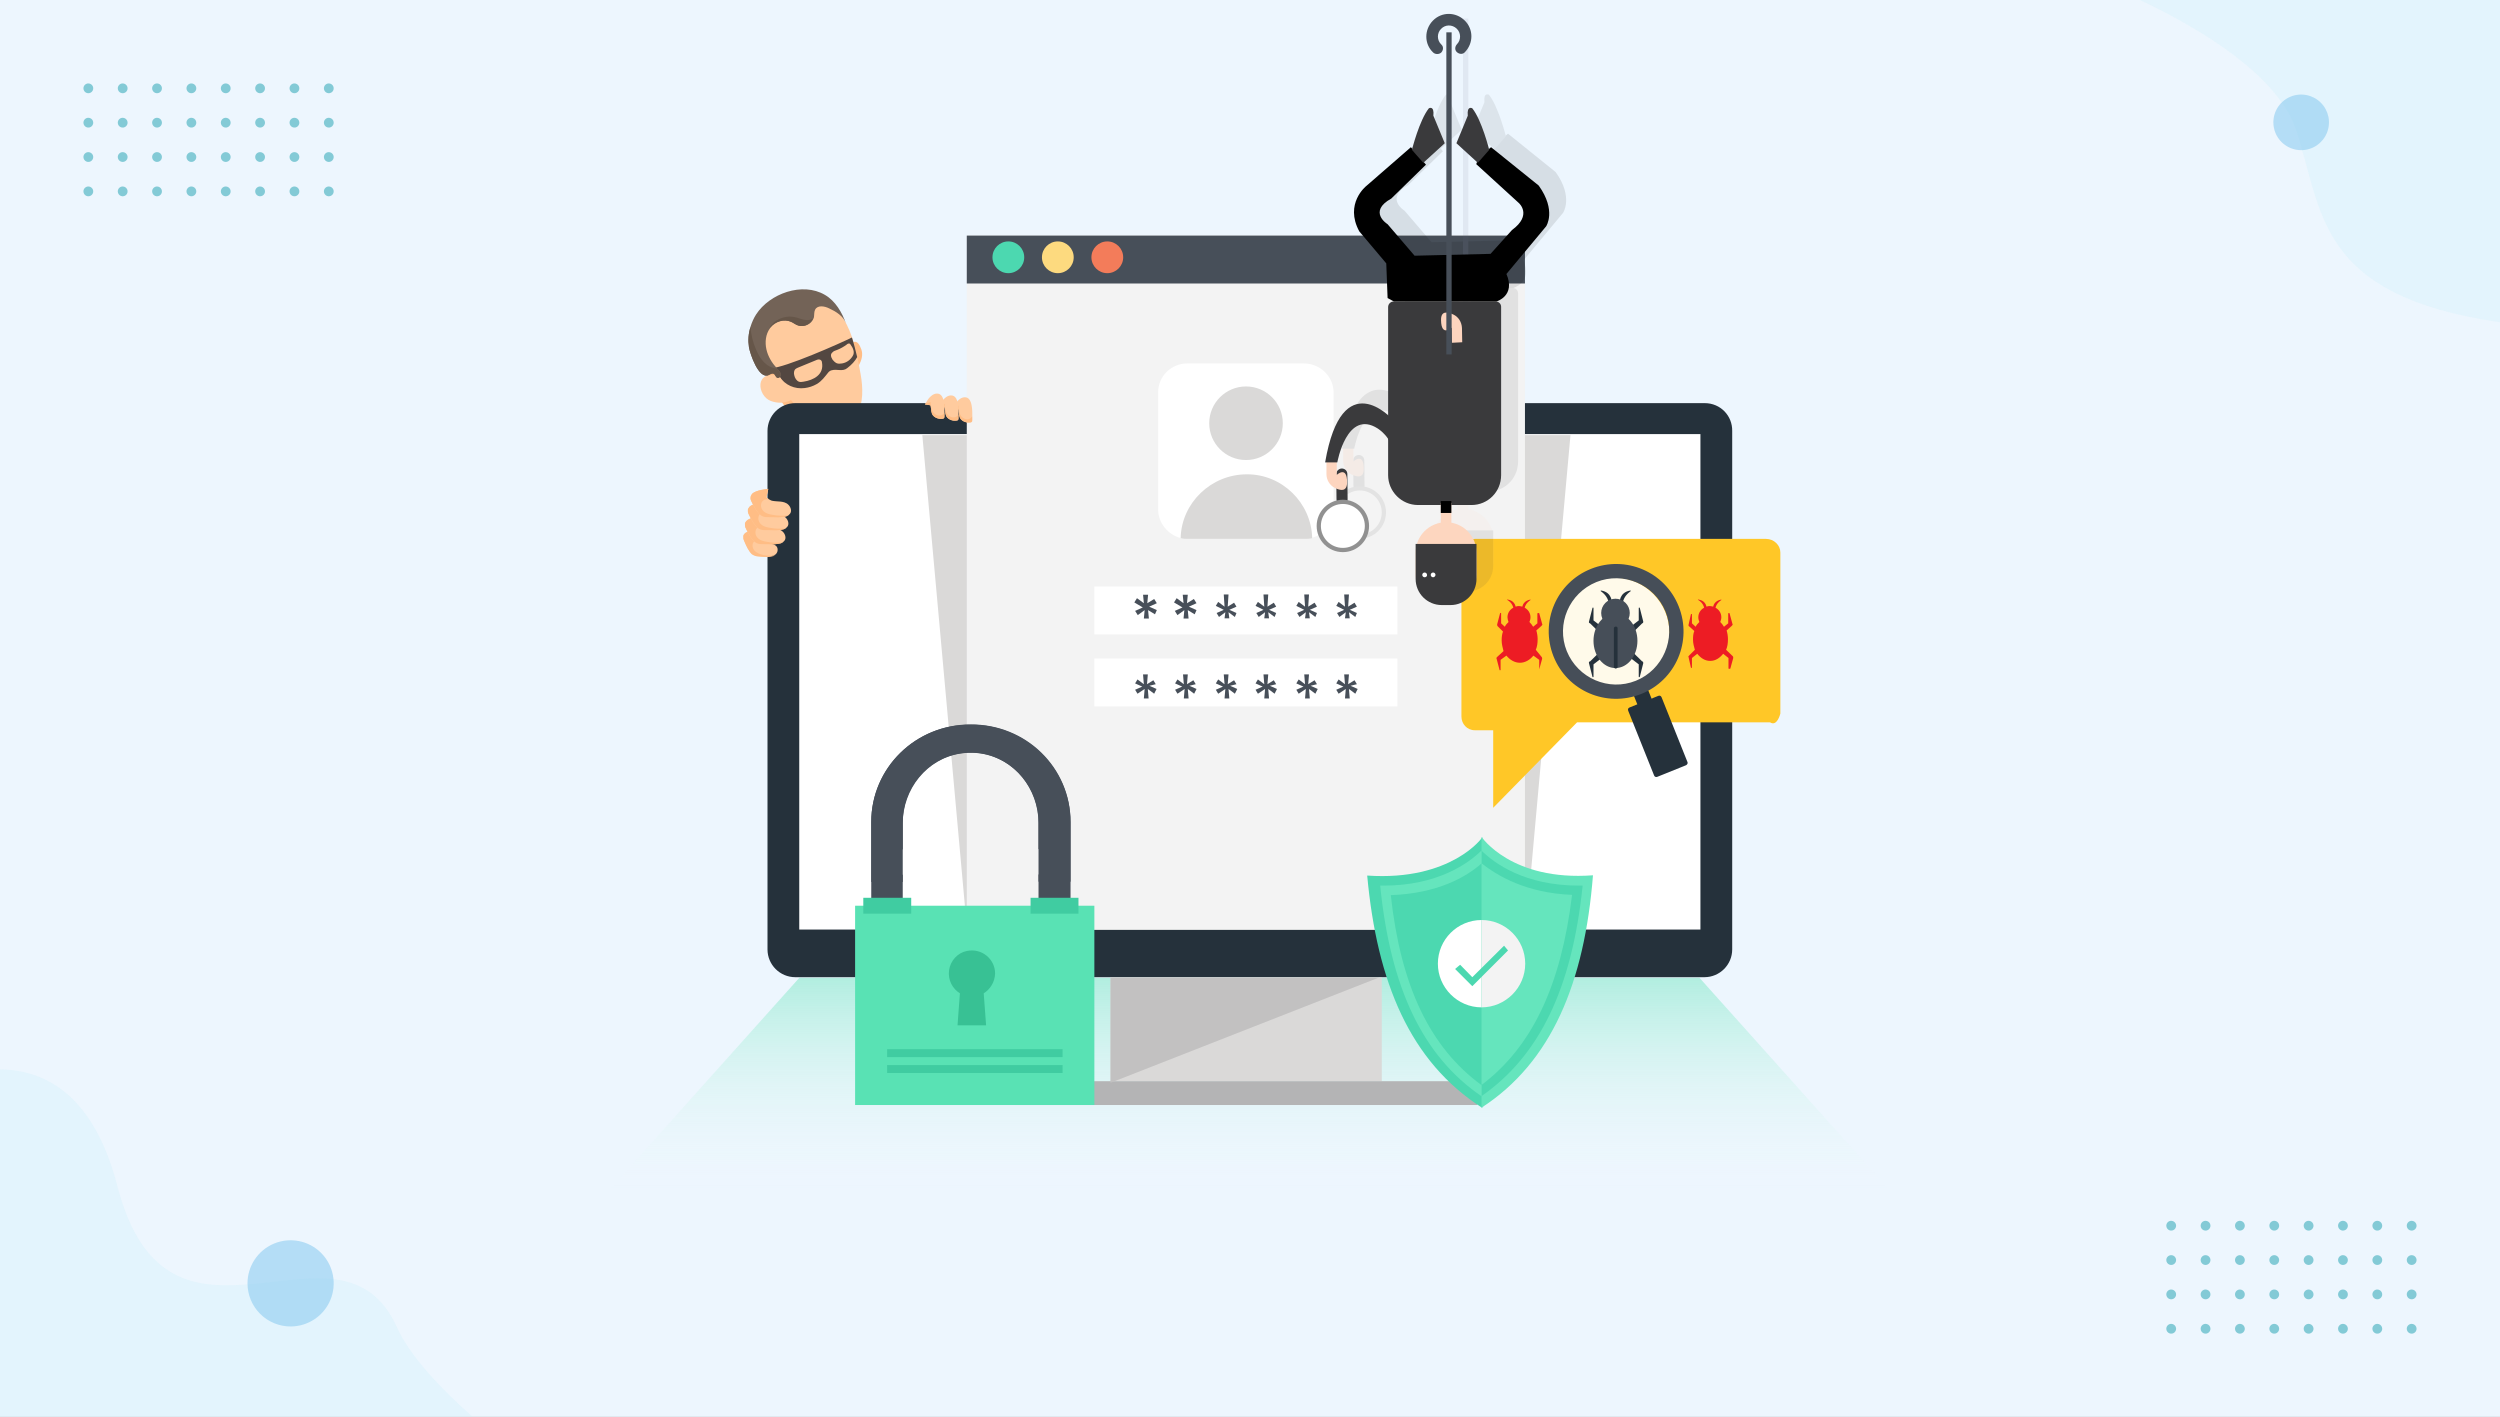 <?xml version="1.0" encoding="UTF-8"?> <svg xmlns="http://www.w3.org/2000/svg" width="1798" height="1019" viewBox="0 0 1798 1019" fill="none"><rect x="0" y="0" width="1798" height="1019" fill="#808080" stroke="none"/><g clip-path="url(#clip0_314_1464)"><rect width="1798" height="1019" fill="#EDF6FE"></rect><g opacity="0.34"><g opacity="0.75"><path d="M339.88 1019H0V769.11C32.71 769.45 67.45 787.54 84.44 853.07C121.6 996.4 244.36 863.02 285.5 954.6C294.95 975.63 317.78 999.36 339.88 1019Z" fill="#C5EEF9"></path></g></g><path opacity="0.58" d="M209 954C215.131 954 221.125 952.182 226.223 948.776C231.321 945.369 235.294 940.528 237.64 934.863C239.987 929.199 240.6 922.966 239.404 916.952C238.208 910.939 235.256 905.415 230.92 901.08C226.585 896.744 221.061 893.792 215.048 892.596C209.034 891.4 202.801 892.013 197.137 894.36C191.472 896.706 186.631 900.679 183.224 905.777C179.818 910.875 178 916.869 178 923C178 931.222 181.266 939.107 187.08 944.92C192.893 950.734 200.778 954 209 954V954Z" fill="#8CCBF0"></path><g opacity="0.63"><g opacity="0.38"><path d="M1798 0V231.8C1665.34 212.542 1670.84 152.051 1651.37 93.667C1638.2 54.16 1583.27 21.02 1539 0H1798Z" fill="#C5EEF9"></path></g></g><path opacity="0.58" d="M1655 108C1658.96 108 1662.82 106.827 1666.11 104.629C1669.4 102.432 1671.96 99.308 1673.48 95.654C1674.99 91.999 1675.39 87.978 1674.62 84.098C1673.84 80.219 1671.94 76.655 1669.14 73.858C1666.35 71.061 1662.78 69.156 1658.9 68.384C1655.02 67.613 1651 68.009 1647.35 69.522C1643.69 71.036 1640.57 73.6 1638.37 76.889C1636.17 80.178 1635 84.044 1635 88C1635 93.304 1637.11 98.391 1640.86 102.142C1644.61 105.893 1649.7 108 1655 108Z" fill="#8CCBF0"></path><path d="M60 63.529C60 64.227 60.207 64.91 60.595 65.49C60.983 66.071 61.534 66.523 62.179 66.79C62.824 67.057 63.533 67.127 64.218 66.991C64.903 66.855 65.531 66.519 66.025 66.025C66.519 65.532 66.855 64.903 66.991 64.218C67.127 63.533 67.057 62.824 66.79 62.179C66.523 61.534 66.071 60.982 65.49 60.595C64.91 60.207 64.227 60 63.529 60C62.593 60 61.696 60.371 61.034 61.033C60.372 61.695 60 62.593 60 63.529" fill="#83CAD6"></path><path d="M60 88.236C60 88.934 60.207 89.616 60.595 90.196C60.983 90.777 61.534 91.229 62.179 91.496C62.824 91.763 63.533 91.833 64.218 91.697C64.903 91.561 65.531 91.225 66.025 90.731C66.519 90.238 66.855 89.609 66.991 88.924C67.127 88.24 67.057 87.529 66.79 86.885C66.523 86.24 66.071 85.689 65.49 85.301C64.91 84.913 64.227 84.706 63.529 84.706C62.593 84.706 61.696 85.078 61.034 85.74C60.372 86.402 60 87.299 60 88.236Z" fill="#83CAD6"></path><path d="M60 112.941C60 113.639 60.207 114.321 60.595 114.902C60.983 115.482 61.534 115.934 62.179 116.202C62.824 116.469 63.533 116.539 64.218 116.403C64.903 116.267 65.531 115.93 66.025 115.437C66.519 114.943 66.855 114.314 66.991 113.63C67.127 112.945 67.057 112.235 66.79 111.591C66.523 110.946 66.071 110.394 65.49 110.006C64.91 109.618 64.227 109.412 63.529 109.412C62.593 109.412 61.696 109.784 61.034 110.446C60.372 111.108 60 112.005 60 112.941Z" fill="#83CAD6"></path><path d="M60 137.647C60 138.345 60.207 139.028 60.595 139.608C60.983 140.189 61.534 140.641 62.179 140.908C62.824 141.175 63.533 141.245 64.218 141.109C64.903 140.972 65.531 140.637 66.025 140.143C66.519 139.649 66.855 139.021 66.991 138.336C67.127 137.651 67.057 136.941 66.79 136.296C66.523 135.651 66.071 135.101 65.49 134.713C64.91 134.325 64.227 134.118 63.529 134.118C62.593 134.118 61.696 134.49 61.034 135.152C60.372 135.814 60 136.711 60 137.647" fill="#83CAD6"></path><path d="M84.707 63.529C84.707 64.227 84.914 64.91 85.302 65.49C85.69 66.071 86.241 66.523 86.886 66.79C87.531 67.057 88.24 67.127 88.925 66.991C89.61 66.855 90.239 66.519 90.732 66.025C91.226 65.532 91.562 64.903 91.698 64.218C91.834 63.533 91.764 62.824 91.497 62.179C91.23 61.534 90.778 60.982 90.197 60.595C89.617 60.207 88.934 60 88.237 60C87.3 60 86.403 60.371 85.741 61.033C85.079 61.695 84.707 62.593 84.707 63.529" fill="#83CAD6"></path><path d="M84.707 88.236C84.707 88.934 84.914 89.616 85.302 90.196C85.69 90.777 86.241 91.229 86.886 91.496C87.531 91.763 88.24 91.833 88.925 91.697C89.61 91.561 90.239 91.225 90.732 90.731C91.226 90.238 91.562 89.609 91.698 88.924C91.834 88.24 91.764 87.529 91.497 86.885C91.23 86.24 90.778 85.689 90.197 85.301C89.617 84.913 88.934 84.706 88.237 84.706C87.3 84.706 86.403 85.078 85.741 85.74C85.079 86.402 84.707 87.299 84.707 88.236Z" fill="#83CAD6"></path><path d="M84.707 112.941C84.707 113.639 84.914 114.321 85.302 114.902C85.69 115.482 86.241 115.934 86.886 116.202C87.531 116.469 88.24 116.539 88.925 116.403C89.61 116.267 90.239 115.93 90.732 115.437C91.226 114.943 91.562 114.314 91.698 113.63C91.834 112.945 91.764 112.235 91.497 111.591C91.23 110.946 90.778 110.394 90.197 110.006C89.617 109.618 88.934 109.412 88.237 109.412C87.3 109.412 86.403 109.784 85.741 110.446C85.079 111.108 84.707 112.005 84.707 112.941Z" fill="#83CAD6"></path><path d="M84.707 137.647C84.707 138.345 84.914 139.028 85.302 139.608C85.69 140.189 86.241 140.641 86.886 140.908C87.531 141.175 88.24 141.245 88.925 141.109C89.61 140.972 90.239 140.637 90.732 140.143C91.226 139.649 91.562 139.021 91.698 138.336C91.834 137.651 91.764 136.941 91.497 136.296C91.23 135.651 90.778 135.101 90.197 134.713C89.617 134.325 88.934 134.118 88.237 134.118C87.3 134.118 86.403 134.49 85.741 135.152C85.079 135.814 84.707 136.711 84.707 137.647" fill="#83CAD6"></path><path d="M109.41 63.529C109.41 64.227 109.617 64.91 110.005 65.49C110.393 66.071 110.944 66.523 111.589 66.79C112.234 67.057 112.943 67.127 113.628 66.991C114.313 66.855 114.942 66.519 115.435 66.025C115.929 65.532 116.265 64.903 116.401 64.218C116.537 63.533 116.467 62.824 116.2 62.179C115.933 61.534 115.481 60.982 114.9 60.595C114.32 60.207 113.638 60 112.94 60C112.003 60 111.106 60.371 110.444 61.033C109.782 61.695 109.41 62.593 109.41 63.529" fill="#83CAD6"></path><path d="M109.41 88.236C109.41 88.934 109.617 89.616 110.005 90.196C110.393 90.777 110.944 91.229 111.589 91.496C112.234 91.763 112.943 91.833 113.628 91.697C114.313 91.561 114.942 91.225 115.435 90.731C115.929 90.238 116.265 89.609 116.401 88.924C116.537 88.24 116.467 87.529 116.2 86.885C115.933 86.24 115.481 85.689 114.9 85.301C114.32 84.913 113.638 84.706 112.94 84.706C112.003 84.706 111.106 85.078 110.444 85.74C109.782 86.402 109.41 87.299 109.41 88.236Z" fill="#83CAD6"></path><path d="M109.41 112.941C109.41 113.639 109.617 114.321 110.005 114.902C110.393 115.482 110.944 115.934 111.589 116.202C112.234 116.469 112.943 116.539 113.628 116.403C114.313 116.267 114.942 115.93 115.435 115.437C115.929 114.943 116.265 114.314 116.401 113.63C116.537 112.945 116.467 112.235 116.2 111.591C115.933 110.946 115.481 110.394 114.9 110.006C114.32 109.618 113.638 109.412 112.94 109.412C112.003 109.412 111.106 109.784 110.444 110.446C109.782 111.108 109.41 112.005 109.41 112.941Z" fill="#83CAD6"></path><path d="M109.41 137.647C109.41 138.345 109.617 139.028 110.005 139.608C110.393 140.189 110.944 140.641 111.589 140.908C112.234 141.175 112.943 141.245 113.628 141.109C114.313 140.972 114.942 140.637 115.435 140.143C115.929 139.649 116.265 139.021 116.401 138.336C116.537 137.651 116.467 136.941 116.2 136.296C115.933 135.651 115.481 135.101 114.9 134.713C114.32 134.325 113.638 134.118 112.94 134.118C112.003 134.118 111.106 134.49 110.444 135.152C109.782 135.814 109.41 136.711 109.41 137.647" fill="#83CAD6"></path><path d="M134.117 63.529C134.117 64.227 134.324 64.91 134.712 65.49C135.1 66.071 135.651 66.523 136.296 66.79C136.941 67.057 137.651 67.127 138.335 66.991C139.02 66.855 139.649 66.519 140.142 66.025C140.636 65.532 140.972 64.903 141.108 64.218C141.244 63.533 141.174 62.824 140.907 62.179C140.64 61.534 140.188 60.982 139.607 60.595C139.027 60.207 138.345 60 137.647 60C136.711 60 135.813 60.371 135.151 61.033C134.489 61.695 134.117 62.593 134.117 63.529" fill="#83CAD6"></path><path d="M134.117 88.236C134.117 88.934 134.324 89.616 134.712 90.196C135.1 90.777 135.651 91.229 136.296 91.496C136.941 91.763 137.651 91.833 138.335 91.697C139.02 91.561 139.649 91.225 140.142 90.731C140.636 90.238 140.972 89.609 141.108 88.924C141.244 88.24 141.174 87.529 140.907 86.885C140.64 86.24 140.188 85.689 139.607 85.301C139.027 84.913 138.345 84.706 137.647 84.706C136.711 84.706 135.813 85.078 135.151 85.74C134.489 86.402 134.117 87.299 134.117 88.236Z" fill="#83CAD6"></path><path d="M134.117 112.941C134.117 113.639 134.324 114.321 134.712 114.902C135.1 115.482 135.651 115.934 136.296 116.202C136.941 116.469 137.651 116.539 138.335 116.403C139.02 116.267 139.649 115.93 140.142 115.437C140.636 114.943 140.972 114.314 141.108 113.63C141.244 112.945 141.174 112.235 140.907 111.591C140.64 110.946 140.188 110.394 139.607 110.006C139.027 109.618 138.345 109.412 137.647 109.412C136.711 109.412 135.813 109.784 135.151 110.446C134.489 111.108 134.117 112.005 134.117 112.941Z" fill="#83CAD6"></path><path d="M134.117 137.647C134.117 138.345 134.324 139.028 134.712 139.608C135.1 140.189 135.651 140.641 136.296 140.908C136.941 141.175 137.651 141.245 138.335 141.109C139.02 140.972 139.649 140.637 140.142 140.143C140.636 139.649 140.972 139.021 141.108 138.336C141.244 137.651 141.174 136.941 140.907 136.296C140.64 135.651 140.188 135.101 139.607 134.713C139.027 134.325 138.345 134.118 137.647 134.118C136.711 134.118 135.813 134.49 135.151 135.152C134.489 135.814 134.117 136.711 134.117 137.647" fill="#83CAD6"></path><path d="M158.824 63.529C158.824 64.227 159.031 64.91 159.419 65.49C159.807 66.071 160.358 66.523 161.003 66.79C161.648 67.057 162.357 67.127 163.042 66.991C163.727 66.855 164.356 66.519 164.849 66.025C165.343 65.532 165.679 64.903 165.815 64.218C165.951 63.533 165.882 62.824 165.614 62.179C165.347 61.534 164.895 60.982 164.315 60.595C163.734 60.207 163.052 60 162.354 60C161.418 60 160.52 60.371 159.858 61.033C159.196 61.695 158.824 62.593 158.824 63.529" fill="#83CAD6"></path><path d="M158.824 88.236C158.824 88.934 159.031 89.616 159.419 90.196C159.807 90.777 160.358 91.229 161.003 91.496C161.648 91.763 162.357 91.833 163.042 91.697C163.727 91.561 164.356 91.225 164.849 90.731C165.343 90.238 165.679 89.609 165.815 88.924C165.951 88.24 165.882 87.529 165.614 86.885C165.347 86.24 164.895 85.689 164.315 85.301C163.734 84.913 163.052 84.706 162.354 84.706C161.418 84.706 160.52 85.078 159.858 85.74C159.196 86.402 158.824 87.299 158.824 88.236Z" fill="#83CAD6"></path><path d="M158.824 112.941C158.824 113.639 159.031 114.321 159.419 114.902C159.807 115.482 160.358 115.934 161.003 116.202C161.648 116.469 162.357 116.539 163.042 116.403C163.727 116.267 164.356 115.93 164.849 115.437C165.343 114.943 165.679 114.314 165.815 113.63C165.951 112.945 165.882 112.235 165.614 111.591C165.347 110.946 164.895 110.394 164.315 110.006C163.734 109.618 163.052 109.412 162.354 109.412C161.418 109.412 160.52 109.784 159.858 110.446C159.196 111.108 158.824 112.005 158.824 112.941Z" fill="#83CAD6"></path><path d="M158.824 137.647C158.824 138.345 159.031 139.028 159.419 139.608C159.807 140.189 160.358 140.641 161.003 140.908C161.648 141.175 162.357 141.245 163.042 141.109C163.727 140.972 164.356 140.637 164.849 140.143C165.343 139.649 165.679 139.021 165.815 138.336C165.951 137.651 165.882 136.941 165.614 136.296C165.347 135.651 164.895 135.101 164.315 134.713C163.734 134.325 163.052 134.118 162.354 134.118C161.418 134.118 160.52 134.49 159.858 135.152C159.196 135.814 158.824 136.711 158.824 137.647" fill="#83CAD6"></path><path d="M183.531 63.529C183.531 64.227 183.738 64.91 184.126 65.49C184.514 66.071 185.065 66.523 185.71 66.79C186.355 67.057 187.065 67.127 187.749 66.991C188.434 66.855 189.063 66.519 189.556 66.025C190.05 65.532 190.386 64.903 190.522 64.218C190.658 63.533 190.589 62.824 190.321 62.179C190.054 61.534 189.602 60.982 189.022 60.595C188.441 60.207 187.759 60 187.061 60C186.125 60 185.227 60.371 184.565 61.033C183.903 61.695 183.531 62.593 183.531 63.529" fill="#83CAD6"></path><path d="M183.531 88.236C183.531 88.934 183.738 89.616 184.126 90.196C184.514 90.777 185.065 91.229 185.71 91.496C186.355 91.763 187.065 91.833 187.749 91.697C188.434 91.561 189.063 91.225 189.556 90.731C190.05 90.238 190.386 89.609 190.522 88.924C190.658 88.24 190.589 87.529 190.321 86.885C190.054 86.24 189.602 85.689 189.022 85.301C188.441 84.913 187.759 84.706 187.061 84.706C186.125 84.706 185.227 85.078 184.565 85.74C183.903 86.402 183.531 87.299 183.531 88.236Z" fill="#83CAD6"></path><path d="M183.531 112.941C183.531 113.639 183.738 114.321 184.126 114.902C184.514 115.482 185.065 115.934 185.71 116.202C186.355 116.469 187.065 116.539 187.749 116.403C188.434 116.267 189.063 115.93 189.556 115.437C190.05 114.943 190.386 114.314 190.522 113.63C190.658 112.945 190.589 112.235 190.321 111.591C190.054 110.946 189.602 110.394 189.022 110.006C188.441 109.618 187.759 109.412 187.061 109.412C186.125 109.412 185.227 109.784 184.565 110.446C183.903 111.108 183.531 112.005 183.531 112.941Z" fill="#83CAD6"></path><path d="M183.531 137.647C183.531 138.345 183.738 139.028 184.126 139.608C184.514 140.189 185.065 140.641 185.71 140.908C186.355 141.175 187.065 141.245 187.749 141.109C188.434 140.972 189.063 140.637 189.556 140.143C190.05 139.649 190.386 139.021 190.522 138.336C190.658 137.651 190.589 136.941 190.321 136.296C190.054 135.651 189.602 135.101 189.022 134.713C188.441 134.325 187.759 134.118 187.061 134.118C186.125 134.118 185.227 134.49 184.565 135.152C183.903 135.814 183.531 136.711 183.531 137.647" fill="#83CAD6"></path><path d="M208.234 63.529C208.234 64.227 208.441 64.91 208.829 65.49C209.217 66.071 209.768 66.523 210.413 66.79C211.058 67.057 211.768 67.127 212.452 66.991C213.137 66.855 213.766 66.519 214.259 66.025C214.753 65.532 215.089 64.903 215.225 64.218C215.362 63.533 215.292 62.824 215.025 62.179C214.757 61.534 214.305 60.982 213.725 60.595C213.144 60.207 212.462 60 211.764 60C210.828 60 209.93 60.371 209.268 61.033C208.606 61.695 208.234 62.593 208.234 63.529" fill="#83CAD6"></path><path d="M208.234 88.236C208.234 88.934 208.441 89.616 208.829 90.196C209.217 90.777 209.768 91.229 210.413 91.496C211.058 91.763 211.768 91.833 212.452 91.697C213.137 91.561 213.766 91.225 214.259 90.731C214.753 90.238 215.089 89.609 215.225 88.924C215.362 88.24 215.292 87.529 215.025 86.885C214.757 86.24 214.305 85.689 213.725 85.301C213.144 84.913 212.462 84.706 211.764 84.706C210.828 84.706 209.93 85.078 209.268 85.74C208.606 86.402 208.234 87.299 208.234 88.236" fill="#83CAD6"></path><path d="M208.234 112.941C208.234 113.639 208.441 114.321 208.829 114.902C209.217 115.482 209.768 115.934 210.413 116.202C211.058 116.469 211.768 116.539 212.452 116.403C213.137 116.267 213.766 115.93 214.259 115.437C214.753 114.943 215.089 114.314 215.225 113.63C215.362 112.945 215.292 112.235 215.025 111.591C214.757 110.946 214.305 110.394 213.725 110.006C213.144 109.618 212.462 109.412 211.764 109.412C210.828 109.412 209.93 109.784 209.268 110.446C208.606 111.108 208.234 112.005 208.234 112.941" fill="#83CAD6"></path><path d="M208.234 137.647C208.234 138.345 208.441 139.028 208.829 139.608C209.217 140.189 209.768 140.641 210.413 140.908C211.058 141.175 211.768 141.245 212.452 141.109C213.137 140.972 213.766 140.637 214.259 140.143C214.753 139.649 215.089 139.021 215.225 138.336C215.362 137.651 215.292 136.941 215.025 136.296C214.757 135.651 214.305 135.101 213.725 134.713C213.144 134.325 212.462 134.118 211.764 134.118C210.828 134.118 209.93 134.49 209.268 135.152C208.606 135.814 208.234 136.711 208.234 137.647" fill="#83CAD6"></path><path d="M232.941 63.529C232.941 64.227 233.148 64.91 233.536 65.49C233.924 66.071 234.475 66.523 235.12 66.79C235.765 67.057 236.475 67.127 237.159 66.991C237.844 66.855 238.473 66.519 238.967 66.025C239.46 65.532 239.796 64.903 239.932 64.218C240.069 63.533 239.999 62.824 239.732 62.179C239.464 61.534 239.012 60.982 238.432 60.595C237.851 60.207 237.169 60 236.471 60C235.535 60 234.637 60.371 233.975 61.033C233.313 61.695 232.941 62.593 232.941 63.529" fill="#83CAD6"></path><path d="M232.941 88.236C232.941 88.934 233.148 89.616 233.536 90.196C233.924 90.777 234.475 91.229 235.12 91.496C235.765 91.763 236.475 91.833 237.159 91.697C237.844 91.561 238.473 91.225 238.967 90.731C239.46 90.238 239.796 89.609 239.932 88.924C240.069 88.24 239.999 87.529 239.732 86.885C239.464 86.24 239.012 85.689 238.432 85.301C237.851 84.913 237.169 84.706 236.471 84.706C235.535 84.706 234.637 85.078 233.975 85.74C233.313 86.402 232.941 87.299 232.941 88.236Z" fill="#83CAD6"></path><path d="M232.941 112.941C232.941 113.639 233.148 114.321 233.536 114.902C233.924 115.482 234.475 115.934 235.12 116.202C235.765 116.469 236.475 116.539 237.159 116.403C237.844 116.267 238.473 115.93 238.967 115.437C239.46 114.943 239.796 114.314 239.932 113.63C240.069 112.945 239.999 112.235 239.732 111.591C239.464 110.946 239.012 110.394 238.432 110.006C237.851 109.618 237.169 109.412 236.471 109.412C235.535 109.412 234.637 109.784 233.975 110.446C233.313 111.108 232.941 112.005 232.941 112.941Z" fill="#83CAD6"></path><path d="M232.941 137.647C232.941 138.345 233.148 139.028 233.536 139.608C233.924 140.189 234.475 140.641 235.12 140.908C235.765 141.175 236.475 141.245 237.159 141.109C237.844 140.972 238.473 140.637 238.967 140.143C239.46 139.649 239.796 139.021 239.932 138.336C240.069 137.651 239.999 136.941 239.732 136.296C239.464 135.651 239.012 135.101 238.432 134.713C237.851 134.325 237.169 134.118 236.471 134.118C235.535 134.118 234.637 134.49 233.975 135.152C233.313 135.814 232.941 136.711 232.941 137.647" fill="#83CAD6"></path><path d="M1558 881.529C1558 882.227 1558.21 882.91 1558.59 883.49C1558.98 884.071 1559.53 884.523 1560.18 884.79C1560.82 885.057 1561.53 885.127 1562.22 884.991C1562.9 884.855 1563.53 884.519 1564.03 884.025C1564.52 883.532 1564.85 882.903 1564.99 882.218C1565.13 881.533 1565.06 880.824 1564.79 880.179C1564.52 879.534 1564.07 878.982 1563.49 878.595C1562.91 878.207 1562.23 878 1561.53 878C1560.59 878 1559.7 878.372 1559.03 879.033C1558.37 879.695 1558 880.593 1558 881.529" fill="#83CAD6"></path><path d="M1558 906.235C1558 906.933 1558.21 907.616 1558.59 908.196C1558.98 908.777 1559.53 909.229 1560.18 909.496C1560.82 909.763 1561.53 909.833 1562.22 909.697C1562.9 909.561 1563.53 909.225 1564.03 908.731C1564.52 908.238 1564.85 907.609 1564.99 906.924C1565.13 906.24 1565.06 905.529 1564.79 904.885C1564.52 904.24 1564.07 903.689 1563.49 903.301C1562.91 902.913 1562.23 902.706 1561.53 902.706C1560.59 902.706 1559.7 903.078 1559.03 903.74C1558.37 904.402 1558 905.299 1558 906.235Z" fill="#83CAD6"></path><path d="M1558 930.941C1558 931.639 1558.21 932.321 1558.59 932.902C1558.98 933.482 1559.53 933.935 1560.18 934.202C1560.82 934.469 1561.53 934.539 1562.22 934.403C1562.9 934.267 1563.53 933.93 1564.03 933.437C1564.52 932.943 1564.85 932.314 1564.99 931.63C1565.13 930.945 1565.06 930.236 1564.79 929.591C1564.52 928.946 1564.07 928.394 1563.49 928.006C1562.91 927.619 1562.23 927.412 1561.53 927.412C1560.59 927.412 1559.7 927.784 1559.03 928.446C1558.37 929.108 1558 930.005 1558 930.941Z" fill="#83CAD6"></path><path d="M1558 955.647C1558 956.345 1558.21 957.028 1558.59 957.608C1558.98 958.189 1559.53 958.641 1560.18 958.908C1560.82 959.175 1561.53 959.245 1562.22 959.109C1562.9 958.972 1563.53 958.637 1564.03 958.143C1564.52 957.649 1564.85 957.021 1564.99 956.336C1565.13 955.651 1565.06 954.941 1564.79 954.296C1564.52 953.651 1564.07 953.101 1563.49 952.713C1562.91 952.325 1562.23 952.118 1561.53 952.118C1560.59 952.118 1559.7 952.49 1559.03 953.152C1558.37 953.814 1558 954.711 1558 955.647" fill="#83CAD6"></path><path d="M1582.71 881.529C1582.71 882.227 1582.91 882.91 1583.3 883.49C1583.69 884.071 1584.24 884.523 1584.89 884.79C1585.53 885.057 1586.24 885.127 1586.93 884.991C1587.61 884.855 1588.24 884.519 1588.73 884.025C1589.23 883.532 1589.56 882.903 1589.7 882.218C1589.83 881.533 1589.76 880.824 1589.5 880.179C1589.23 879.534 1588.78 878.982 1588.2 878.595C1587.62 878.207 1586.93 878 1586.24 878C1585.3 878 1584.4 878.372 1583.74 879.033C1583.08 879.695 1582.71 880.593 1582.71 881.529" fill="#83CAD6"></path><path d="M1582.71 906.235C1582.71 906.933 1582.91 907.616 1583.3 908.196C1583.69 908.777 1584.24 909.229 1584.89 909.496C1585.53 909.763 1586.24 909.833 1586.93 909.697C1587.61 909.561 1588.24 909.225 1588.73 908.731C1589.23 908.238 1589.56 907.609 1589.7 906.924C1589.83 906.24 1589.76 905.529 1589.5 904.885C1589.23 904.24 1588.78 903.689 1588.2 903.301C1587.62 902.913 1586.93 902.706 1586.24 902.706C1585.3 902.706 1584.4 903.078 1583.74 903.74C1583.08 904.402 1582.71 905.299 1582.71 906.235Z" fill="#83CAD6"></path><path d="M1582.71 930.941C1582.71 931.639 1582.91 932.321 1583.3 932.902C1583.69 933.482 1584.24 933.935 1584.89 934.202C1585.53 934.469 1586.24 934.539 1586.93 934.403C1587.61 934.267 1588.24 933.93 1588.73 933.437C1589.23 932.943 1589.56 932.314 1589.7 931.63C1589.83 930.945 1589.76 930.236 1589.5 929.591C1589.23 928.946 1588.78 928.394 1588.2 928.006C1587.62 927.619 1586.93 927.412 1586.24 927.412C1585.3 927.412 1584.4 927.784 1583.74 928.446C1583.08 929.108 1582.71 930.005 1582.71 930.941Z" fill="#83CAD6"></path><path d="M1582.71 955.647C1582.71 956.345 1582.91 957.028 1583.3 957.608C1583.69 958.189 1584.24 958.641 1584.89 958.908C1585.53 959.175 1586.24 959.245 1586.93 959.109C1587.61 958.972 1588.24 958.637 1588.73 958.143C1589.23 957.649 1589.56 957.021 1589.7 956.336C1589.83 955.651 1589.76 954.941 1589.5 954.296C1589.23 953.651 1588.78 953.101 1588.2 952.713C1587.62 952.325 1586.93 952.118 1586.24 952.118C1585.3 952.118 1584.4 952.49 1583.74 953.152C1583.08 953.814 1582.71 954.711 1582.71 955.647" fill="#83CAD6"></path><path d="M1607.41 881.529C1607.41 882.227 1607.62 882.91 1608 883.49C1608.39 884.071 1608.94 884.523 1609.59 884.79C1610.23 885.057 1610.94 885.127 1611.63 884.991C1612.31 884.855 1612.94 884.519 1613.44 884.025C1613.93 883.532 1614.26 882.903 1614.4 882.218C1614.54 881.533 1614.47 880.824 1614.2 880.179C1613.93 879.534 1613.48 878.982 1612.9 878.595C1612.32 878.207 1611.64 878 1610.94 878C1610 878 1609.11 878.372 1608.44 879.033C1607.78 879.695 1607.41 880.593 1607.41 881.529" fill="#83CAD6"></path><path d="M1607.41 906.235C1607.41 906.933 1607.62 907.616 1608 908.196C1608.39 908.777 1608.94 909.229 1609.59 909.496C1610.23 909.763 1610.94 909.833 1611.63 909.697C1612.31 909.561 1612.94 909.225 1613.44 908.731C1613.93 908.238 1614.26 907.609 1614.4 906.924C1614.54 906.24 1614.47 905.529 1614.2 904.885C1613.93 904.24 1613.48 903.689 1612.9 903.301C1612.32 902.913 1611.64 902.706 1610.94 902.706C1610 902.706 1609.11 903.078 1608.44 903.74C1607.78 904.402 1607.41 905.299 1607.41 906.235Z" fill="#83CAD6"></path><path d="M1607.41 930.941C1607.41 931.639 1607.62 932.321 1608 932.902C1608.39 933.482 1608.94 933.935 1609.59 934.202C1610.23 934.469 1610.94 934.539 1611.63 934.403C1612.31 934.267 1612.94 933.93 1613.44 933.437C1613.93 932.943 1614.26 932.314 1614.4 931.63C1614.54 930.945 1614.47 930.236 1614.2 929.591C1613.93 928.946 1613.48 928.394 1612.9 928.006C1612.32 927.619 1611.64 927.412 1610.94 927.412C1610 927.412 1609.11 927.784 1608.44 928.446C1607.78 929.108 1607.41 930.005 1607.41 930.941Z" fill="#83CAD6"></path><path d="M1607.41 955.647C1607.41 956.345 1607.62 957.028 1608 957.608C1608.39 958.189 1608.94 958.641 1609.59 958.908C1610.23 959.175 1610.94 959.245 1611.63 959.109C1612.31 958.972 1612.94 958.637 1613.44 958.143C1613.93 957.649 1614.26 957.021 1614.4 956.336C1614.54 955.651 1614.47 954.941 1614.2 954.296C1613.93 953.651 1613.48 953.101 1612.9 952.713C1612.32 952.325 1611.64 952.118 1610.94 952.118C1610 952.118 1609.11 952.49 1608.44 953.152C1607.78 953.814 1607.41 954.711 1607.41 955.647" fill="#83CAD6"></path><path d="M1632.12 881.529C1632.12 882.227 1632.32 882.91 1632.71 883.49C1633.1 884.071 1633.65 884.523 1634.3 884.79C1634.94 885.057 1635.65 885.127 1636.34 884.991C1637.02 884.855 1637.65 884.519 1638.14 884.025C1638.64 883.532 1638.97 882.903 1639.11 882.218C1639.24 881.533 1639.17 880.824 1638.91 880.179C1638.64 879.534 1638.19 878.982 1637.61 878.595C1637.03 878.207 1636.34 878 1635.65 878C1634.71 878 1633.81 878.372 1633.15 879.033C1632.49 879.695 1632.12 880.593 1632.12 881.529" fill="#83CAD6"></path><path d="M1632.12 906.235C1632.12 906.933 1632.32 907.616 1632.71 908.196C1633.1 908.777 1633.65 909.229 1634.3 909.496C1634.94 909.763 1635.65 909.833 1636.34 909.697C1637.02 909.561 1637.65 909.225 1638.14 908.731C1638.64 908.238 1638.97 907.609 1639.11 906.924C1639.24 906.24 1639.17 905.529 1638.91 904.885C1638.64 904.24 1638.19 903.689 1637.61 903.301C1637.03 902.913 1636.34 902.706 1635.65 902.706C1634.71 902.706 1633.81 903.078 1633.15 903.74C1632.49 904.402 1632.12 905.299 1632.12 906.235Z" fill="#83CAD6"></path><path d="M1632.12 930.941C1632.12 931.639 1632.32 932.321 1632.71 932.902C1633.1 933.482 1633.65 933.935 1634.3 934.202C1634.94 934.469 1635.65 934.539 1636.34 934.403C1637.02 934.267 1637.65 933.93 1638.14 933.437C1638.64 932.943 1638.97 932.314 1639.11 931.63C1639.24 930.945 1639.17 930.236 1638.91 929.591C1638.64 928.946 1638.19 928.394 1637.61 928.006C1637.03 927.619 1636.34 927.412 1635.65 927.412C1634.71 927.412 1633.81 927.784 1633.15 928.446C1632.49 929.108 1632.12 930.005 1632.12 930.941Z" fill="#83CAD6"></path><path d="M1632.12 955.647C1632.12 956.345 1632.32 957.028 1632.71 957.608C1633.1 958.189 1633.65 958.641 1634.3 958.908C1634.94 959.175 1635.65 959.245 1636.34 959.109C1637.02 958.972 1637.65 958.637 1638.14 958.143C1638.64 957.649 1638.97 957.021 1639.11 956.336C1639.24 955.651 1639.17 954.941 1638.91 954.296C1638.64 953.651 1638.19 953.101 1637.61 952.713C1637.03 952.325 1636.34 952.118 1635.65 952.118C1634.71 952.118 1633.81 952.49 1633.15 953.152C1632.49 953.814 1632.12 954.711 1632.12 955.647" fill="#83CAD6"></path><path d="M1656.82 881.529C1656.82 882.227 1657.03 882.91 1657.42 883.49C1657.81 884.071 1658.36 884.523 1659 884.79C1659.65 885.057 1660.36 885.127 1661.04 884.991C1661.73 884.855 1662.36 884.519 1662.85 884.025C1663.34 883.532 1663.68 882.903 1663.82 882.218C1663.95 881.533 1663.88 880.824 1663.61 880.179C1663.35 879.534 1662.89 878.982 1662.31 878.595C1661.73 878.207 1661.05 878 1660.35 878C1659.42 878 1658.52 878.372 1657.86 879.033C1657.2 879.695 1656.82 880.593 1656.82 881.529" fill="#83CAD6"></path><path d="M1656.82 906.235C1656.82 906.933 1657.03 907.616 1657.42 908.196C1657.81 908.777 1658.36 909.229 1659 909.496C1659.65 909.763 1660.36 909.833 1661.04 909.697C1661.73 909.561 1662.36 909.225 1662.85 908.731C1663.34 908.238 1663.68 907.609 1663.82 906.924C1663.95 906.24 1663.88 905.529 1663.61 904.885C1663.35 904.24 1662.89 903.689 1662.31 903.301C1661.73 902.913 1661.05 902.706 1660.35 902.706C1659.42 902.706 1658.52 903.078 1657.86 903.74C1657.2 904.402 1656.82 905.299 1656.82 906.235Z" fill="#83CAD6"></path><path d="M1656.82 930.941C1656.82 931.639 1657.03 932.321 1657.42 932.902C1657.81 933.482 1658.36 933.935 1659 934.202C1659.65 934.469 1660.36 934.539 1661.04 934.403C1661.73 934.267 1662.36 933.93 1662.85 933.437C1663.34 932.943 1663.68 932.314 1663.82 931.63C1663.95 930.945 1663.88 930.236 1663.61 929.591C1663.35 928.946 1662.89 928.394 1662.31 928.006C1661.73 927.619 1661.05 927.412 1660.35 927.412C1659.42 927.412 1658.52 927.784 1657.86 928.446C1657.2 929.108 1656.82 930.005 1656.82 930.941Z" fill="#83CAD6"></path><path d="M1656.82 955.647C1656.82 956.345 1657.03 957.028 1657.42 957.608C1657.81 958.189 1658.36 958.641 1659 958.908C1659.65 959.175 1660.36 959.245 1661.04 959.109C1661.73 958.972 1662.36 958.637 1662.85 958.143C1663.34 957.649 1663.68 957.021 1663.82 956.336C1663.95 955.651 1663.88 954.941 1663.61 954.296C1663.35 953.651 1662.89 953.101 1662.31 952.713C1661.73 952.325 1661.05 952.118 1660.35 952.118C1659.42 952.118 1658.52 952.49 1657.86 953.152C1657.2 953.814 1656.82 954.711 1656.82 955.647" fill="#83CAD6"></path><path d="M1681.53 881.529C1681.53 882.227 1681.74 882.91 1682.13 883.49C1682.51 884.071 1683.07 884.523 1683.71 884.79C1684.35 885.057 1685.06 885.127 1685.75 884.991C1686.43 884.855 1687.06 884.519 1687.56 884.025C1688.05 883.532 1688.39 882.903 1688.52 882.218C1688.66 881.533 1688.59 880.824 1688.32 880.179C1688.05 879.534 1687.6 878.982 1687.02 878.595C1686.44 878.207 1685.76 878 1685.06 878C1684.12 878 1683.23 878.372 1682.56 879.033C1681.9 879.695 1681.53 880.593 1681.53 881.529" fill="#83CAD6"></path><path d="M1681.53 906.235C1681.53 906.933 1681.74 907.616 1682.13 908.196C1682.51 908.777 1683.07 909.229 1683.71 909.496C1684.35 909.763 1685.06 909.833 1685.75 909.697C1686.43 909.561 1687.06 909.225 1687.56 908.731C1688.05 908.238 1688.39 907.609 1688.52 906.924C1688.66 906.24 1688.59 905.529 1688.32 904.885C1688.05 904.24 1687.6 903.689 1687.02 903.301C1686.44 902.913 1685.76 902.706 1685.06 902.706C1684.12 902.706 1683.23 903.078 1682.56 903.74C1681.9 904.402 1681.53 905.299 1681.53 906.235Z" fill="#83CAD6"></path><path d="M1681.53 930.941C1681.53 931.639 1681.74 932.321 1682.13 932.902C1682.51 933.482 1683.07 933.935 1683.71 934.202C1684.35 934.469 1685.06 934.539 1685.75 934.403C1686.43 934.267 1687.06 933.93 1687.56 933.437C1688.05 932.943 1688.39 932.314 1688.52 931.63C1688.66 930.945 1688.59 930.236 1688.32 929.591C1688.05 928.946 1687.6 928.394 1687.02 928.006C1686.44 927.619 1685.76 927.412 1685.06 927.412C1684.12 927.412 1683.23 927.784 1682.56 928.446C1681.9 929.108 1681.53 930.005 1681.53 930.941Z" fill="#83CAD6"></path><path d="M1681.53 955.647C1681.53 956.345 1681.74 957.028 1682.13 957.608C1682.51 958.189 1683.07 958.641 1683.71 958.908C1684.35 959.175 1685.06 959.245 1685.75 959.109C1686.43 958.972 1687.06 958.637 1687.56 958.143C1688.05 957.649 1688.39 957.021 1688.52 956.336C1688.66 955.651 1688.59 954.941 1688.32 954.296C1688.05 953.651 1687.6 953.101 1687.02 952.713C1686.44 952.325 1685.76 952.118 1685.06 952.118C1684.12 952.118 1683.23 952.49 1682.56 953.152C1681.9 953.814 1681.53 954.711 1681.53 955.647" fill="#83CAD6"></path><path d="M1706.23 881.529C1706.23 882.227 1706.44 882.91 1706.83 883.49C1707.22 884.071 1707.77 884.523 1708.41 884.79C1709.06 885.057 1709.77 885.127 1710.45 884.991C1711.14 884.855 1711.77 884.519 1712.26 884.025C1712.75 883.532 1713.09 882.903 1713.23 882.218C1713.36 881.533 1713.29 880.824 1713.02 880.179C1712.76 879.534 1712.3 878.982 1711.72 878.595C1711.14 878.207 1710.46 878 1709.76 878C1708.83 878 1707.93 878.372 1707.27 879.033C1706.61 879.695 1706.23 880.593 1706.23 881.529" fill="#83CAD6"></path><path d="M1706.23 906.235C1706.23 906.933 1706.44 907.616 1706.83 908.196C1707.22 908.777 1707.77 909.229 1708.41 909.496C1709.06 909.763 1709.77 909.833 1710.45 909.697C1711.14 909.561 1711.77 909.225 1712.26 908.731C1712.75 908.238 1713.09 907.609 1713.23 906.924C1713.36 906.24 1713.29 905.529 1713.02 904.885C1712.76 904.24 1712.3 903.689 1711.72 903.301C1711.14 902.913 1710.46 902.706 1709.76 902.706C1708.83 902.706 1707.93 903.078 1707.27 903.74C1706.61 904.402 1706.23 905.299 1706.23 906.235" fill="#83CAD6"></path><path d="M1706.23 930.941C1706.23 931.639 1706.44 932.321 1706.83 932.902C1707.22 933.482 1707.77 933.935 1708.41 934.202C1709.06 934.469 1709.77 934.539 1710.45 934.403C1711.14 934.267 1711.77 933.93 1712.26 933.437C1712.75 932.943 1713.09 932.314 1713.23 931.63C1713.36 930.945 1713.29 930.236 1713.02 929.591C1712.76 928.946 1712.3 928.394 1711.72 928.006C1711.14 927.619 1710.46 927.412 1709.76 927.412C1708.83 927.412 1707.93 927.784 1707.27 928.446C1706.61 929.108 1706.23 930.005 1706.23 930.941" fill="#83CAD6"></path><path d="M1706.23 955.647C1706.23 956.345 1706.44 957.028 1706.83 957.608C1707.22 958.189 1707.77 958.641 1708.41 958.908C1709.06 959.175 1709.77 959.245 1710.45 959.109C1711.14 958.972 1711.77 958.637 1712.26 958.143C1712.75 957.649 1713.09 957.021 1713.23 956.336C1713.36 955.651 1713.29 954.941 1713.02 954.296C1712.76 953.651 1712.3 953.101 1711.72 952.713C1711.14 952.325 1710.46 952.118 1709.76 952.118C1708.83 952.118 1707.93 952.49 1707.27 953.152C1706.61 953.814 1706.23 954.711 1706.23 955.647" fill="#83CAD6"></path><path d="M1730.94 881.529C1730.94 882.227 1731.15 882.91 1731.54 883.49C1731.92 884.071 1732.48 884.523 1733.12 884.79C1733.77 885.057 1734.47 885.127 1735.16 884.991C1735.84 884.855 1736.47 884.519 1736.97 884.025C1737.46 883.532 1737.8 882.903 1737.93 882.218C1738.07 881.533 1738 880.824 1737.73 880.179C1737.46 879.534 1737.01 878.982 1736.43 878.595C1735.85 878.207 1735.17 878 1734.47 878C1733.53 878 1732.64 878.372 1731.98 879.033C1731.31 879.695 1730.94 880.593 1730.94 881.529" fill="#83CAD6"></path><path d="M1730.94 906.235C1730.94 906.933 1731.15 907.616 1731.54 908.196C1731.92 908.777 1732.48 909.229 1733.12 909.496C1733.77 909.763 1734.47 909.833 1735.16 909.697C1735.84 909.561 1736.47 909.225 1736.97 908.731C1737.46 908.238 1737.8 907.609 1737.93 906.924C1738.07 906.24 1738 905.529 1737.73 904.885C1737.46 904.24 1737.01 903.689 1736.43 903.301C1735.85 902.913 1735.17 902.706 1734.47 902.706C1733.53 902.706 1732.64 903.078 1731.98 903.74C1731.31 904.402 1730.94 905.299 1730.94 906.235Z" fill="#83CAD6"></path><path d="M1730.94 930.941C1730.94 931.639 1731.15 932.321 1731.54 932.902C1731.92 933.482 1732.48 933.935 1733.12 934.202C1733.77 934.469 1734.47 934.539 1735.16 934.403C1735.84 934.267 1736.47 933.93 1736.97 933.437C1737.46 932.943 1737.8 932.314 1737.93 931.63C1738.07 930.945 1738 930.236 1737.73 929.591C1737.46 928.946 1737.01 928.394 1736.43 928.006C1735.85 927.619 1735.17 927.412 1734.47 927.412C1733.53 927.412 1732.64 927.784 1731.98 928.446C1731.31 929.108 1730.94 930.005 1730.94 930.941Z" fill="#83CAD6"></path><path d="M1730.94 955.647C1730.94 956.345 1731.15 957.028 1731.54 957.608C1731.92 958.189 1732.48 958.641 1733.12 958.908C1733.77 959.175 1734.47 959.245 1735.16 959.109C1735.84 958.972 1736.47 958.637 1736.97 958.143C1737.46 957.649 1737.8 957.021 1737.93 956.336C1738.07 955.651 1738 954.941 1737.73 954.296C1737.46 953.651 1737.01 953.101 1736.43 952.713C1735.85 952.325 1735.17 952.118 1734.47 952.118C1733.53 952.118 1732.64 952.49 1731.98 953.152C1731.31 953.814 1730.94 954.711 1730.94 955.647" fill="#83CAD6"></path><path opacity="0.4" d="M574.923 703.178H1222.21L1367.13 865H430.008L574.923 703.178Z" fill="url(#paint0_linear_314_1464)"></path><path d="M611.353 281.554L623.916 312.961L582.039 347.414C582.039 347.414 576.139 316.007 569.477 296.591L611.353 281.554Z" fill="#FFB270"></path><path d="M613.826 268.23C613.826 268.23 622.201 259.283 619.536 251.479C616.871 243.675 613.635 245.198 610.59 248.624L613.826 268.23Z" fill="#FFBD85"></path><path d="M546.259 253.383C542.642 237.203 553.111 219.501 569.1 215.123C582.234 211.506 594.797 213.981 603.553 225.021C607.741 230.16 610.596 236.251 612.69 242.343C614.213 246.911 615.545 251.67 616.497 256.428C617.448 260.806 618.21 264.994 618.971 269.181C620.684 278.889 621.065 289.549 616.306 298.685C611.357 308.393 597.272 315.245 586.803 311.629C583.567 310.487 580.521 308.583 577.856 306.299C576.333 305.157 575.001 304.015 573.859 302.683C560.344 289.549 550.446 272.037 546.259 253.383Z" fill="#FFCB9E"></path><path d="M560.535 270.704C564.532 276.985 571.575 280.031 578.808 279.079C581.853 278.699 584.709 277.747 587.373 276.224C590.99 274.13 593.084 271.085 595.558 268.039C595.939 267.658 596.129 267.278 596.51 267.087C596.891 266.707 597.462 266.516 598.033 266.326C601.84 265.184 606.027 267.468 609.263 264.803C612.499 262.329 614.974 259.664 616.497 256.809C615.354 252.05 614.212 247.291 612.69 242.723C604.314 246.911 564.342 264.613 554.443 264.803C544.545 264.803 559.392 268.991 560.535 270.704ZM597.652 255.096C597.843 254.144 598.604 253.382 599.365 252.811C600.127 252.24 601.269 252.05 602.03 251.669C604.505 250.718 606.789 249.385 608.883 247.862C609.454 247.291 610.215 246.911 610.977 247.101C611.357 247.291 611.548 247.482 611.738 247.862C613.451 250.147 614.974 253.382 613.261 256.047C611.548 258.903 608.883 260.806 605.647 261.377C604.314 261.567 602.982 261.758 601.649 261.187C600.507 260.616 599.556 259.664 598.794 258.712C598.223 257.76 597.462 256.428 597.652 255.096ZM571.194 269.752C570.813 268.23 571.004 266.326 572.146 265.374C572.717 264.994 573.288 264.613 573.859 264.423C578.237 262.709 582.424 260.806 586.802 259.093C587.945 258.522 589.467 258.141 590.419 259.093C590.99 259.474 591.18 260.235 591.18 260.806C592.703 269.372 585.28 273.369 577.856 274.511C576.714 274.701 575.572 274.892 574.62 274.511C572.907 273.94 571.575 271.846 571.194 269.752Z" fill="#534741"></path><path d="M574.046 302.683C575.378 304.015 576.711 305.157 578.043 306.299C580.708 308.583 583.754 310.487 586.99 311.629C597.459 315.245 611.544 308.393 616.493 298.685C617.636 296.401 618.397 294.117 618.968 291.833C618.968 291.833 618.968 291.833 618.968 292.023C614.019 301.731 599.933 308.583 589.464 304.967C586.228 303.825 583.183 301.921 580.518 299.637C579.185 298.495 577.663 297.162 576.521 296.02C562.816 282.696 552.918 265.375 548.73 246.721C547.588 241.962 547.778 237.013 548.92 232.254C545.684 238.726 544.542 246.34 546.065 253.573C550.443 272.037 560.341 289.549 574.046 302.683Z" fill="#FFBD85"></path><path d="M570.808 286.503C570.808 286.503 564.337 292.023 554.439 288.407C544.541 284.79 542.256 265.375 560.53 270.704L570.808 286.503Z" fill="#FFCB9E"></path><path d="M538.642 249.576C537.881 244.627 538.262 239.678 539.784 234.919C540.736 231.873 542.069 228.828 543.782 226.163C553.489 211.126 577.093 202.56 593.272 212.077C600.886 216.455 605.645 224.831 608.5 232.825C606.596 227.305 601.267 224.069 596.318 221.785C592.891 220.072 587.942 219.311 586.229 222.737C585.468 224.26 585.658 225.973 585.468 227.495C585.468 228.067 585.277 228.638 585.087 229.018C583.564 233.016 578.615 235.49 574.428 234.158C572.524 233.587 571.001 232.254 569.288 231.493C564.149 229.209 557.867 231.112 554.251 235.49C554.061 235.68 553.87 236.061 553.68 236.251C550.634 240.439 550.063 246.149 551.205 251.289C552.347 256.428 555.203 260.997 558.629 264.804C558.819 265.184 559.2 265.375 559.39 265.565C560.342 266.707 561.484 267.849 561.674 269.181C561.865 270.704 560.342 272.227 559.01 271.656C557.867 271.085 557.677 269.372 556.535 268.801C555.393 268.23 554.061 269.181 552.918 269.753C545.685 273.179 539.404 254.334 538.642 249.576Z" fill="#736357"></path><path d="M556.537 231.873C560.724 228.447 566.435 226.924 571.574 228.066C574.429 228.637 576.904 229.97 579.759 230.16C581.472 230.351 583.376 229.97 584.708 229.018C583.185 233.015 578.236 235.49 574.049 234.157C572.145 233.586 570.622 232.254 568.909 231.493C563.77 229.208 557.488 231.112 553.872 235.49C553.681 235.68 553.491 236.061 553.301 236.251C553.301 236.061 553.491 235.871 553.491 235.68C554.253 234.157 555.395 233.015 556.537 231.873Z" fill="#665649"></path><path d="M538.642 249.766C537.881 244.817 538.262 239.868 539.784 235.109C540.165 240.629 541.498 246.34 543.782 251.479C546.066 256.809 549.492 262.139 555.012 264.232C556.154 264.613 557.296 264.994 558.438 264.803C558.629 265.184 559.01 265.374 559.2 265.565C560.152 266.707 561.294 267.849 561.484 269.181C561.674 270.704 560.152 272.227 558.819 271.656C557.677 271.085 557.487 269.372 556.345 268.801C555.203 268.23 553.87 269.181 552.728 269.752C545.685 273.179 539.404 254.334 538.642 249.766Z" fill="#665649"></path><path d="M1226 289.929H571.971C560.931 289.929 551.984 298.876 551.984 309.916V682.806C551.984 693.846 560.931 702.792 571.971 702.792H1225.81C1236.85 702.792 1245.8 693.846 1245.8 682.806V309.916C1245.99 299.066 1237.42 289.929 1226 289.929Z" fill="#25313B"></path><path d="M1222.95 312.2H574.82V668.529H1222.95V312.2Z" fill="white"></path><path d="M1149.86 342.846C1145.29 342.846 1141.48 339.61 1141.48 335.803C1141.48 335.422 1141.48 334.851 1141.67 334.47C1141.86 334.09 1141.86 333.519 1142.05 333.138C1142.24 332.757 1142.43 332.377 1142.81 331.996C1145.1 329.141 1150.05 327.808 1155.19 330.664C1155.38 330.664 1155.57 330.854 1155.57 331.044C1157.09 332.377 1158.04 334.09 1158.04 335.993C1158.23 339.8 1154.61 342.846 1149.86 342.846Z" fill="white"></path><path d="M1186.21 342.846C1185.64 342.846 1185.07 342.846 1184.5 342.655C1183.93 342.655 1183.35 342.465 1182.97 342.275C1182.4 342.084 1182.02 341.894 1181.45 341.704C1181.07 341.513 1180.5 341.133 1180.12 340.752C1179.74 340.371 1179.36 339.991 1179.17 339.61C1178.79 339.229 1178.6 338.848 1178.41 338.468C1178.22 338.087 1178.03 337.516 1177.83 337.135C1177.64 336.755 1177.64 336.184 1177.64 335.803C1177.64 335.422 1177.64 334.851 1177.83 334.47C1178.03 334.09 1178.03 333.519 1178.41 333.138C1178.6 332.757 1178.79 332.377 1179.17 331.996C1179.55 331.615 1179.74 331.235 1180.12 330.854C1182.59 328.76 1186.02 328.189 1189.26 329.331C1189.83 329.521 1190.21 329.712 1190.78 329.902C1191.16 330.092 1191.73 330.473 1192.11 330.854C1192.49 331.235 1192.87 331.615 1193.06 331.996C1193.44 332.377 1193.63 332.757 1193.82 333.138C1194.01 333.519 1194.2 334.09 1194.2 334.47C1194.4 334.851 1194.4 335.422 1194.4 335.803C1194.4 336.184 1194.4 336.755 1194.2 337.135C1194.01 337.516 1194.01 338.087 1193.82 338.468C1193.63 338.848 1193.25 339.229 1193.06 339.61C1191.54 341.704 1189.07 343.036 1186.21 342.846Z" fill="white"></path><path d="M993.789 702.982H798.684V777.598H993.789V702.982Z" fill="#DAD9D8"></path><path d="M1062.48 777.599H729.758V794.73H1062.48V777.599Z" fill="#B4B4B5"></path><path d="M798.684 702.982V778.74L991.886 702.982H798.684Z" fill="#C2C1C1"></path><path d="M1129.49 312.961H663.332L695.501 668.53H1097.32L1129.49 312.961Z" fill="#DAD9D8"></path><path d="M1096.75 169.439H695.309V668.529H1096.75V169.439Z" fill="#F3F3F3"></path><path d="M1096.75 169.439H695.309V203.892H1096.75V169.439Z" fill="#474F59"></path><path d="M787.066 651.398H614.992V794.73H787.066V651.398Z" fill="#59E2B4"></path><path d="M698.743 521.201C737.764 521.201 769.933 552.798 769.933 591.248V651.398H746.901V591.248C746.901 561.364 721.014 537.38 690.939 541.949C666.574 545.565 649.253 567.645 649.253 592.2V610.854C644.304 610.854 640.307 614.852 640.307 619.991C640.307 625.13 644.304 629.128 649.253 629.128V634.267H626.602V591.248C626.602 552.037 658.58 520.63 698.743 521.201Z" fill="#474F59"></path><path d="M769.933 591.058V634.077H746.901V628.937C751.85 628.937 755.847 624.94 755.847 619.801C755.847 614.661 751.85 610.664 746.901 610.664V592.01C746.901 567.455 729.579 545.375 705.215 541.758C675.14 537.38 649.253 561.174 649.253 591.058V651.208H626.602V591.058C626.602 552.608 658.58 521.011 697.791 521.011C737.955 520.63 769.933 552.037 769.933 591.058Z" fill="#474F59"></path><path d="M764.212 765.988H638.012V771.698H764.212V765.988Z" fill="#40CCA1"></path><path d="M764.212 754.567H638.012V760.277H764.212V754.567Z" fill="#40CCA1"></path><path d="M707.49 714.403L709.203 737.435H688.646L690.359 714.403C685.22 711.167 681.603 705.076 682.555 697.843C683.506 690.991 688.646 685.28 695.308 683.948C706.158 681.664 715.675 689.848 715.675 700.127C715.485 706.409 712.058 711.548 707.49 714.403Z" fill="#38C194"></path><path d="M655.34 645.688H620.887V657.108H655.34V645.688Z" fill="#40CCA1"></path><path d="M775.636 645.688H741.184V657.108H775.636V645.688Z" fill="#40CCA1"></path><path d="M725.202 196.469C731.51 196.469 736.623 191.355 736.623 185.048C736.623 178.74 731.51 173.627 725.202 173.627C718.895 173.627 713.781 178.74 713.781 185.048C713.781 191.355 718.895 196.469 725.202 196.469Z" fill="#4CD8B0"></path><path d="M760.788 196.469C767.096 196.469 772.209 191.356 772.209 185.048C772.209 178.741 767.096 173.627 760.788 173.627C754.48 173.627 749.367 178.741 749.367 185.048C749.367 191.356 754.48 196.469 760.788 196.469Z" fill="#FDDA7F"></path><path d="M796.374 196.469C802.681 196.469 807.795 191.356 807.795 185.048C807.795 178.74 802.681 173.627 796.374 173.627C790.066 173.627 784.953 178.74 784.953 185.048C784.953 191.356 790.066 196.469 796.374 196.469Z" fill="#F37C5A"></path><path d="M959.126 282.315V366.449C959.126 376.728 952.273 384.722 942.756 387.006C941.043 387.577 939.33 387.577 937.617 387.577H854.435C852.722 387.577 851.009 387.577 849.296 387.006C840.159 384.722 832.926 376.157 832.926 366.449V282.315C832.926 270.324 842.633 261.377 853.864 261.377H937.617C949.609 261.377 959.126 270.895 959.126 282.315Z" fill="white"></path><path d="M1005.01 421.84H787.062V456.293H1005.01V421.84Z" fill="white"></path><path d="M830.656 441.826L825.707 438.781L826.278 444.872H822.661L823.232 438.781L818.283 442.397L816.38 439.352L821.9 436.877L815.809 433.261L817.712 430.215L822.661 433.832L822.09 427.74H825.707L825.136 433.832L830.085 430.786L831.988 433.832L826.468 436.306L831.988 438.781L830.656 441.826Z" fill="#474F59"></path><path d="M859.199 441.826L854.25 438.781L854.821 444.872H851.204L851.775 438.781L846.826 442.397L844.923 439.352L850.443 436.877L844.352 433.261L846.255 430.215L851.204 433.832L850.633 427.74H854.25L853.679 433.832L858.628 430.786L860.531 433.832L855.011 436.306L860.531 438.781L859.199 441.826Z" fill="#474F59"></path><path d="M888.119 443.73L883.551 440.303L884.122 444.681H880.695L881.267 440.303L876.698 443.73L874.985 440.874L880.124 438.59L874.414 435.735L876.127 432.88L880.695 436.306L880.124 427.55H883.551L882.98 436.306L887.548 433.451L889.261 436.306L884.122 438.59L889.261 440.874L888.119 443.73Z" fill="#474F59"></path><path d="M916.689 443.73L912.121 440.303L912.692 444.681H909.266L909.837 440.303L905.269 443.73L903.555 440.874L908.695 438.59L902.984 435.735L904.697 432.88L909.266 436.306L908.695 427.55H912.121L911.55 436.306L916.118 433.451L917.831 436.306L912.692 438.59L917.831 440.874L916.689 443.73Z" fill="#474F59"></path><path d="M946.01 443.73L941.441 440.303L942.012 444.681H938.586L939.157 440.303L934.589 443.73L932.876 440.874L938.015 438.59L932.305 435.735L934.018 432.88L938.586 436.306L938.015 427.55H941.441L940.87 436.306L945.439 433.451L947.152 436.306L942.012 438.59L947.152 440.874L946.01 443.73Z" fill="#474F59"></path><path d="M974.732 443.73L970.164 440.303L970.735 444.681H967.309L967.88 440.303L963.311 443.73L961.598 440.874L966.738 438.59L961.027 435.735L962.74 432.88L967.309 436.306L966.738 427.55H970.164L969.593 436.306L974.161 433.451L975.874 436.306L970.735 438.59L975.874 440.874L974.732 443.73Z" fill="#474F59"></path><path d="M1005.01 473.614H787.062V508.067H1005.01V473.614Z" fill="white"></path><path d="M830.072 498.93L825.504 495.504L826.075 502.357H822.649L823.22 495.504L818.08 498.93L816.367 496.075L821.507 493.791L816.367 491.507L818.08 488.651L822.649 492.078L822.078 485.035H825.504L824.933 492.078L829.501 489.223L831.214 492.078L826.646 493.22L831.785 495.504L830.072 498.93Z" fill="#474F59"></path><path d="M858.83 498.93L854.262 495.504L854.833 502.357H851.406L851.978 495.504L846.838 498.93L845.125 496.075L850.264 493.791L845.125 491.507L846.838 488.652L851.406 492.078L850.835 485.035H854.262L853.691 492.078L858.259 489.223L859.972 492.078L855.404 493.22L860.543 495.504L858.83 498.93Z" fill="#474F59"></path><path d="M888.119 498.93L883.551 495.504L884.122 502.357H880.695L881.267 495.504L876.127 498.93L874.414 496.075L879.553 493.791L874.414 491.507L876.127 488.651L880.695 492.078L880.124 485.035H883.551L882.98 492.078L887.548 489.223L889.261 492.078L884.693 493.22L889.832 495.504L888.119 498.93Z" fill="#474F59"></path><path d="M916.689 498.93L912.121 495.504L912.692 502.357H909.266L909.837 495.504L904.697 498.93L902.984 496.075L908.124 493.791L902.984 491.507L904.697 488.651L909.266 492.078L908.695 485.035H912.121L911.55 492.078L916.118 489.223L917.831 492.078L913.263 493.22L918.402 495.504L916.689 498.93Z" fill="#474F59"></path><path d="M946.01 498.93L941.441 495.504L942.012 502.357H938.586L939.157 495.504L934.018 498.93L932.305 496.075L937.444 493.791L932.305 491.507L934.018 488.651L938.586 492.078L938.015 485.035H941.441L940.87 492.078L945.439 489.223L947.152 492.078L942.583 493.22L947.723 495.504L946.01 498.93Z" fill="#474F59"></path><path d="M974.732 498.93L970.164 495.504L970.735 502.357H967.309L967.88 495.504L962.74 498.93L961.027 496.075L966.167 493.791L961.027 491.507L962.74 488.651L967.309 492.078L966.738 485.035H970.164L969.593 492.078L974.161 489.223L975.874 492.078L971.306 493.22L976.445 495.504L974.732 498.93Z" fill="#474F59"></path><path d="M896.134 330.854C910.746 330.854 922.592 319.008 922.592 304.396C922.592 289.783 910.746 277.937 896.134 277.937C881.522 277.937 869.676 289.783 869.676 304.396C869.676 319.008 881.522 330.854 896.134 330.854Z" fill="#DAD9D8"></path><path d="M943.728 387.006C942.014 387.577 940.301 387.577 938.588 387.577H854.264C852.551 387.577 850.838 387.577 849.125 387.006C849.696 361.69 871.015 341.133 896.712 341.133C922.028 340.942 943.156 361.69 943.728 387.006Z" fill="#DAD9D8"></path><path d="M1280.43 397.285V513.206C1280.43 513.206 1278.14 522.914 1273 519.488H1134.24L1073.9 580.97V525.198H1060.77C1055.06 525.198 1051.06 520.63 1051.06 515.3V397.285C1051.06 391.955 1055.44 387.577 1060.77 387.577H1270.15C1275.86 387.577 1280.43 392.146 1280.43 397.285Z" fill="#FFC727"></path><g opacity="0.9"><path d="M1160.7 495.313C1182.77 495.313 1200.67 477.417 1200.67 455.341C1200.67 433.264 1182.77 415.368 1160.7 415.368C1138.62 415.368 1120.72 433.264 1120.72 455.341C1120.72 477.417 1138.62 495.313 1160.7 495.313Z" fill="white"></path></g><path d="M1184.3 493.676L1174.05 497.764L1180.81 514.738L1191.07 510.65L1184.3 493.676Z" fill="#25313B"></path><path d="M1144.33 409.086C1119.39 418.984 1107.4 447.156 1117.3 472.091C1127.2 497.027 1155.37 509.018 1180.3 499.12C1205.24 489.222 1217.23 461.051 1207.33 436.116C1197.44 411.18 1169.26 399.188 1144.33 409.086ZM1176.5 489.603C1157.08 497.407 1134.81 487.89 1126.82 468.284C1119.01 448.869 1128.53 426.598 1148.14 418.604C1167.55 410.799 1189.82 420.317 1197.82 439.923C1205.62 459.338 1195.91 481.799 1176.5 489.603Z" fill="#464E58"></path><path d="M1213.62 548.04L1194.97 501.405C1194.58 500.453 1193.63 500.072 1192.68 500.453L1171.93 508.828C1170.98 509.209 1170.6 510.161 1170.98 511.112L1189.64 557.747C1190.02 558.699 1190.97 559.08 1191.92 558.699L1212.67 550.324C1213.62 549.753 1214 548.801 1213.62 548.04Z" fill="#25313B"></path><path d="M1172.5 424.695C1164.51 426.027 1164.89 433.261 1164.89 433.261L1166.98 434.022C1167.74 428.883 1171.17 426.408 1172.88 425.076C1172.88 425.076 1172.88 424.695 1172.5 424.695Z" fill="#25313B"></path><path d="M1151.56 424.695C1159.56 426.027 1159.18 433.261 1159.18 433.261L1157.08 434.022C1156.32 428.883 1152.9 426.408 1151.18 425.076C1151.18 425.076 1151.18 424.695 1151.56 424.695Z" fill="#25313B"></path><path d="M1181.82 446.965L1179.35 437.258C1179.35 436.877 1178.59 436.877 1178.59 437.258V446.204L1170.4 452.485L1171.16 458.005L1181.06 448.298C1181.82 448.107 1181.82 447.727 1181.82 446.965Z" fill="#25313B"></path><path d="M1142.81 446.965L1145.29 437.258C1145.29 436.877 1146.05 436.877 1146.05 437.258V446.204L1154.23 452.485L1153.47 458.005L1143.57 448.298C1142.81 448.107 1142.62 447.727 1142.81 446.965Z" fill="#25313B"></path><path d="M1181.82 477.041L1179.35 486.748C1179.35 487.129 1178.59 487.129 1178.59 486.748V477.802L1170.4 471.52L1171.16 466L1181.06 475.708C1181.82 475.708 1181.82 476.279 1181.82 477.041Z" fill="#25313B"></path><path d="M1142.81 477.041L1145.29 486.748C1145.29 487.129 1146.05 487.129 1146.05 486.748V477.802L1154.23 471.52L1153.47 466L1143.57 475.708C1142.81 475.708 1142.62 476.279 1142.81 477.041Z" fill="#25313B"></path><path d="M1161.85 451.153C1167.53 451.153 1172.13 446.551 1172.13 440.874C1172.13 435.198 1167.53 430.596 1161.85 430.596C1156.17 430.596 1151.57 435.198 1151.57 440.874C1151.57 446.551 1156.17 451.153 1161.85 451.153Z" fill="#464E58"></path><path d="M1161.84 480.467C1170.57 480.467 1177.64 471.689 1177.64 460.861C1177.64 450.033 1170.57 441.255 1161.84 441.255C1153.12 441.255 1146.04 450.033 1146.04 460.861C1146.04 471.689 1153.12 480.467 1161.84 480.467Z" fill="#464E58"></path><path d="M1160.7 451.915V479.515C1160.7 481.228 1163.37 481.228 1163.37 479.515V451.915C1163.56 450.202 1160.7 450.202 1160.7 451.915Z" fill="#25313B"></path><path d="M1241.41 467.332C1242.36 465.239 1242.74 462.574 1242.74 459.718C1242.74 457.625 1242.36 455.15 1241.79 453.437L1245.59 450.011C1245.97 449.63 1246.35 449.249 1245.97 448.678L1243.88 441.064C1243.88 440.684 1242.93 441.064 1242.93 441.064V448.298L1239.88 450.772C1239.12 449.44 1238.17 448.298 1237.22 447.346C1237.6 446.394 1237.98 445.252 1237.98 443.92C1237.98 440.874 1236.27 438.4 1233.79 437.067C1234.55 434.022 1236.84 432.308 1237.98 431.547V431.166C1233.79 431.928 1232.46 434.593 1232.08 436.306C1230.75 435.925 1229.03 435.544 1227.32 436.306C1226.94 434.593 1225.61 431.737 1221.42 431.166C1221.04 431.166 1221.04 431.547 1221.42 431.547C1222.75 432.308 1224.85 434.022 1225.61 437.067C1223.13 438.4 1221.42 440.874 1221.42 443.92C1221.42 445.252 1221.8 446.394 1222.18 447.346C1221.23 448.298 1220.09 449.44 1219.52 450.772L1216.85 448.298V441.826C1216.85 441.445 1216.47 441.445 1216.09 441.826L1214.38 449.44C1214.38 449.82 1214.38 450.391 1214.76 450.391L1218.56 453.818C1217.8 455.531 1217.61 457.625 1217.61 460.099C1217.61 462.764 1218.37 465.239 1218.94 467.332L1214.76 471.52C1214.38 471.901 1214 472.281 1214.38 472.472L1216.09 480.086C1216.09 480.466 1216.85 480.466 1216.85 480.086V473.233L1220.66 470.188C1223.13 473.233 1226.18 475.327 1229.98 475.327C1233.79 475.327 1236.84 473.233 1239.31 470.188L1243.12 473.233V480.847C1243.12 480.847 1244.07 481.228 1244.45 480.847L1246.55 473.233C1246.55 472.852 1246.55 472.281 1246.16 471.901L1241.41 467.332Z" fill="#ED1C24"></path><path d="M1104.54 467.332C1105.49 465.239 1105.87 462.574 1105.87 459.718C1105.87 457.625 1105.49 455.15 1104.92 453.437L1108.73 450.011C1109.11 449.63 1109.49 449.249 1109.11 448.678L1107.01 441.064C1107.01 440.684 1105.68 441.064 1105.68 441.064V448.298L1102.64 450.772C1101.88 449.44 1100.92 448.298 1099.97 447.346C1100.35 446.394 1100.73 445.252 1100.73 443.92C1100.73 440.874 1099.02 438.4 1096.55 437.067C1097.31 434.022 1099.59 432.308 1100.73 431.547V431.166C1096.55 431.928 1095.21 434.593 1094.83 436.306C1093.5 435.925 1091.79 435.544 1090.07 436.306C1089.69 434.593 1088.36 431.737 1084.17 431.166C1083.79 431.166 1083.79 431.547 1084.17 431.547C1085.51 432.308 1087.6 434.022 1088.36 437.067C1085.89 438.4 1084.17 440.874 1084.17 443.92C1084.17 444.871 1084.55 446.394 1084.93 447.346C1083.98 448.298 1082.84 449.44 1082.27 450.772L1079.6 448.298V441.064C1079.6 440.684 1079.22 440.684 1078.84 441.064L1076.75 449.059C1076.75 449.44 1076.75 450.011 1077.13 450.391L1080.94 454.198C1080.18 456.292 1079.99 458.386 1079.99 460.67C1079.99 463.335 1080.75 465.81 1081.32 468.284L1076.75 472.472C1076.37 472.852 1075.99 473.233 1076.37 473.804L1078.46 481.799C1078.46 482.179 1079.22 482.179 1079.22 481.799V474.566L1083.41 471.52C1085.89 474.566 1089.31 476.659 1093.12 476.659C1096.93 476.659 1100.35 474.566 1102.83 471.52L1107.01 474.566V481.418C1107.01 481.418 1107.01 481.799 1107.01 481.418L1109.11 473.804C1109.11 473.423 1109.11 472.852 1108.73 472.472L1104.54 467.332Z" fill="#ED1C24"></path><path d="M983.289 629.699C990.332 706.218 1013.93 763.513 1066.09 796.823V601.908C1066.85 601.908 1043.82 633.886 983.289 629.699Z" fill="#4CD8B0"></path><path d="M1065.53 601.908V796.633C1115.97 763.893 1139.58 706.599 1145.67 629.508C1087.04 633.886 1065.53 601.908 1065.53 601.908Z" fill="#65E5BD"></path><path d="M1135.77 636.932C1096.37 636.932 1074.86 620.942 1065.34 611.615V620.752C1076.95 629.889 1097.51 642.261 1130.63 643.594C1122.63 709.454 1101.51 753.234 1065.34 780.453V788.448C1107.22 759.325 1130.63 710.786 1138.24 636.932C1137.67 636.932 1135.77 636.932 1135.77 636.932Z" fill="#4CD8B0"></path><path d="M1000.25 643.784C1033.56 642.642 1054.5 630.84 1065.54 620.942V611.615C1056.4 620.752 1034.13 636.931 995.107 636.931H992.633C1000.06 710.976 1023.47 759.705 1065.54 788.448V780.453C1028.61 753.424 1007.48 709.644 1000.25 643.784Z" fill="#65E5BD"></path><path d="M1034.12 693.084C1034.12 710.215 1048.21 724.492 1065.53 724.492V661.677C1048.21 661.677 1034.12 675.763 1034.12 693.084Z" fill="white"></path><path d="M1065.53 661.677V724.492C1082.66 724.492 1096.94 710.406 1096.94 693.084C1096.94 675.763 1082.85 661.677 1065.53 661.677Z" fill="#F3F3F3"></path><path d="M1058.88 709.264L1046.5 696.891L1050.12 693.846L1058.88 702.792L1081.72 680.141L1084.57 683.567L1058.88 709.264Z" fill="#4CD8B0"></path><g opacity="0.1"><path d="M977.197 327.238C979.481 327.238 981.194 328.951 981.194 331.235L981.384 349.318C981.384 351.602 979.671 353.315 977.387 353.315C975.103 353.315 973.39 351.602 973.39 349.318L973.199 331.235C973.199 329.141 974.912 327.238 977.197 327.238Z" fill="#3A3A3C"></path><path d="M977.965 387.387C988.373 387.387 996.81 378.95 996.81 368.543C996.81 358.136 988.373 349.699 977.965 349.699C967.558 349.699 959.121 358.136 959.121 368.543C959.121 378.95 967.558 387.387 977.965 387.387Z" fill="#4F4F4F"></path><path d="M977.975 384.342C986.7 384.342 993.773 377.268 993.773 368.543C993.773 359.817 986.7 352.744 977.975 352.744C969.249 352.744 962.176 359.817 962.176 368.543C962.176 377.268 969.249 384.342 977.975 384.342Z" fill="white"></path><path d="M965.98 320.956V331.235C965.98 335.422 968.265 339.229 971.881 341.133C976.069 343.227 980.828 344.178 980.828 337.136C980.828 324.953 973.404 331.806 973.404 331.806V320.956H965.98Z" fill="#FFA071"></path><path d="M1013.37 291.452C1013.37 291.452 977.397 251.479 965.215 322.669H973.971C973.971 322.669 980.823 284.029 1003.09 298.305C1003.09 298.305 1013.94 305.157 1013.18 315.246L1018.51 328.76H1027.27L1023.84 285.361L1013.37 291.452Z" fill="#3A3A3C"></path><path d="M1070.29 353.506H1032.03C1020.23 353.506 1010.52 343.798 1010.52 331.996V211.126C1010.52 208.842 1012.42 207.129 1014.52 207.129H1087.99C1090.08 207.129 1091.8 208.842 1091.8 210.936V331.996C1091.8 343.988 1082.28 353.506 1070.29 353.506Z" fill="#3A3A3C"></path><path d="M1014.71 207.129H1088.37C1088.37 207.129 1102.46 203.131 1095.61 187.332L1124.16 153.07C1124.16 153.07 1131.77 141.84 1118.83 123.757L1084.57 96.156L1075.62 103.389L1073.91 108.338L1104.55 136.319C1104.55 136.319 1114.45 144.885 1099.6 155.735L1084.19 172.866L1029.56 174.199L1010.14 151.547C1010.14 151.547 995.675 142.601 1012.81 133.084L1037.74 108.719L1026.89 96.156L994.723 124.137C994.723 124.137 978.924 136.7 989.774 156.687L1008.81 179.528L1009.76 204.464L1014.71 207.129Z" fill="black"></path><path d="M1027.65 98.06C1027.65 98.06 1032.98 76.741 1039.83 68.175C1039.83 68.175 1043.83 65.891 1043.07 73.505L1051.26 93.301L1035.84 107.387L1027.65 98.06Z" fill="#3A3A3C"></path><path d="M1083.04 98.06C1083.04 98.06 1077.71 76.741 1070.86 68.175C1070.86 68.175 1066.86 65.891 1067.63 73.505L1059.44 93.301L1074.86 107.387L1083.04 98.06Z" fill="#3A3A3C"></path><path d="M1056.01 351.792H1048.4V366.64H1056.01V351.792Z" fill="#FDD6BF"></path><path d="M1056.01 350.65H1048.4V359.216H1056.01V350.65Z" fill="black"></path><path d="M1052.21 425.457C1040.02 425.457 1030.32 415.559 1030.32 403.567V387.768C1030.32 375.586 1040.21 365.878 1052.21 365.878C1064.39 365.878 1074.1 375.776 1074.1 387.768V403.567C1074.1 415.559 1064.2 425.457 1052.21 425.457Z" fill="#FDD6BF"></path><path d="M1055.25 425.457H1048.97C1038.5 425.457 1030.13 417.081 1030.13 406.612V381.486H1073.91V406.612C1074.1 417.081 1065.72 425.457 1055.25 425.457Z" fill="#3A3A3C"></path><path d="M1036.78 405.28C1035.83 405.28 1035.07 404.518 1035.07 403.567C1035.07 402.615 1035.83 401.854 1036.78 401.854C1037.73 401.854 1038.49 402.615 1038.49 403.567C1038.68 404.518 1037.73 405.28 1036.78 405.28Z" fill="white"></path><path d="M1042.69 405.28C1041.74 405.28 1040.98 404.518 1040.98 403.567C1040.98 402.615 1041.74 401.854 1042.69 401.854C1043.64 401.854 1044.4 402.615 1044.4 403.567C1044.59 404.518 1043.83 405.28 1042.69 405.28Z" fill="white"></path><path d="M1063.63 236.442L1063.44 226.163C1063.25 221.976 1060.97 218.169 1057.16 216.456C1052.97 214.552 1048.21 213.6 1048.4 220.643C1048.59 232.825 1056.02 225.973 1056.02 225.973L1056.21 236.823L1063.63 236.442Z" fill="#FDD5BF"></path><path d="M1056.01 13.355H1052.2V245.008H1056.01V13.355Z" fill="#696987"></path></g><path d="M965.017 336.945C967.301 336.945 969.014 338.659 969.014 340.943L969.204 359.026C969.204 361.31 967.491 363.023 965.207 363.023C962.923 363.023 961.21 361.31 961.21 359.026L961.02 340.943C961.02 338.849 962.923 336.945 965.017 336.945Z" fill="#3A3A3C"></path><path d="M965.786 397.095C976.193 397.095 984.63 388.658 984.63 378.251C984.63 367.843 976.193 359.406 965.786 359.406C955.378 359.406 946.941 367.843 946.941 378.251C946.941 388.658 955.378 397.095 965.786 397.095Z" fill="#919191"></path><path d="M965.787 394.049C974.513 394.049 981.586 386.976 981.586 378.251C981.586 369.525 974.513 362.452 965.787 362.452C957.062 362.452 949.988 369.525 949.988 378.251C949.988 386.976 957.062 394.049 965.787 394.049Z" fill="white"></path><path d="M953.984 330.664V340.943C953.984 345.13 956.269 348.937 959.885 350.841C964.073 352.934 968.831 353.886 968.831 346.843C968.831 334.661 961.408 341.514 961.408 341.514V330.664H953.984Z" fill="#FDD5BF"></path><path d="M1001.19 301.35C1001.19 301.35 965.213 261.378 953.031 332.567H961.787C961.787 332.567 968.64 293.927 990.91 308.203C990.91 308.203 1001.76 315.055 1001 325.144L1006.33 338.658H1015.08L1011.66 295.259L1001.19 301.35Z" fill="#3A3A3C"></path><path d="M1058.3 363.213H1019.85C1008.04 363.213 998.336 353.505 998.336 341.704V220.833C998.336 218.549 1000.24 216.836 1002.33 216.836H1075.81C1077.9 216.836 1079.61 218.549 1079.61 220.643V341.704C1079.61 353.696 1070.1 363.213 1058.3 363.213Z" fill="#3A3A3C"></path><path d="M1002.53 216.836H1076.19C1076.19 216.836 1090.28 212.839 1083.42 197.04L1111.98 162.778C1111.98 162.778 1119.59 151.547 1106.65 133.464L1072.38 105.864L1063.44 113.097L1061.72 118.046L1092.37 146.027C1092.37 146.027 1102.27 154.593 1087.42 165.443L1072 182.574L1017.37 183.906L997.958 161.255C997.958 161.255 983.491 152.309 1000.62 142.791L1025.56 118.427L1014.71 105.864L982.54 133.845C982.54 133.845 966.741 146.408 977.591 166.394L997.006 189.426L997.958 214.362L1002.53 216.836Z" fill="black"></path><path d="M1015.46 107.767C1015.46 107.767 1020.79 86.449 1027.65 77.883C1027.65 77.883 1031.64 75.599 1030.88 83.213L1039.07 103.009L1023.65 117.094L1015.46 107.767Z" fill="#3A3A3C"></path><path d="M1071.05 107.767C1071.05 107.767 1065.72 86.449 1058.87 77.883C1058.87 77.883 1054.87 75.599 1055.63 83.213L1047.45 103.009L1062.86 117.094L1071.05 107.767Z" fill="#3A3A3C"></path><path d="M1043.82 361.691H1036.21V376.538H1043.82V361.691Z" fill="#FDD6BF"></path><path d="M1043.82 360.358H1036.21V368.924H1043.82V360.358Z" fill="black"></path><path d="M1040.01 435.164C1027.83 435.164 1018.12 425.266 1018.12 413.274V397.476C1018.12 385.293 1028.02 375.586 1040.01 375.586C1052.2 375.586 1061.9 385.484 1061.9 397.476V413.274C1061.9 425.457 1052.01 435.164 1040.01 435.164Z" fill="#FDD6BF"></path><path d="M1043.25 435.164H1036.97C1026.5 435.164 1018.12 426.789 1018.12 416.32V391.194H1061.9V416.32C1061.9 426.789 1053.53 435.164 1043.25 435.164Z" fill="#3A3A3C"></path><path d="M1024.6 415.178C1023.65 415.178 1022.89 414.417 1022.89 413.465C1022.89 412.513 1023.65 411.752 1024.6 411.752C1025.56 411.752 1026.32 412.513 1026.32 413.465C1026.51 414.226 1025.75 415.178 1024.6 415.178Z" fill="white"></path><path d="M1030.7 415.178C1029.75 415.178 1028.98 414.417 1028.98 413.465C1028.98 412.513 1029.75 411.752 1030.7 411.752C1031.65 411.752 1032.41 412.513 1032.41 413.465C1032.41 414.226 1031.65 415.178 1030.7 415.178Z" fill="white"></path><path d="M1051.63 246.15L1051.44 235.871C1051.25 231.683 1048.97 227.877 1045.16 226.163C1040.97 224.26 1036.21 223.308 1036.4 230.351C1036.59 242.533 1044.02 235.681 1044.02 235.681L1044.21 246.531L1051.63 246.15Z" fill="#FDD5BF"></path><path d="M1044.02 23.253H1040.21V254.906H1044.02V23.253Z" fill="#474F59"></path><path d="M1030.69 37.72C1024.22 31.628 1024.22 21.35 1030.5 14.878C1036.79 8.406 1046.87 8.406 1053.35 14.688C1059.82 20.969 1059.82 31.057 1053.54 37.529C1052.01 39.242 1049.54 39.052 1047.83 37.529C1046.11 36.006 1046.3 33.532 1047.83 31.819C1050.87 28.773 1050.87 23.634 1047.64 20.588C1044.4 17.543 1039.45 17.543 1036.4 20.779C1033.36 23.824 1033.36 28.964 1036.6 32.009C1038.31 33.532 1038.12 36.006 1036.6 37.72C1035.07 39.242 1032.22 39.242 1030.69 37.72Z" fill="#474F59"></path><path d="M690.929 301.35C689.597 299.637 689.787 297.353 689.406 295.259C689.406 294.879 689.216 294.498 689.026 294.117L685.219 293.546C685.219 293.546 685.599 292.975 685.79 292.594C685.79 292.404 685.98 292.404 685.98 292.214C686.742 290.881 687.693 289.358 688.835 288.216C690.549 286.503 692.833 285.171 695.307 285.932C697.401 286.694 698.353 289.168 698.733 291.262C699.304 294.117 699.304 296.972 699.304 299.637C699.304 300.399 699.304 301.16 699.304 302.112C699.304 302.492 699.304 303.063 698.924 303.444C698.543 303.825 698.162 303.825 697.782 303.825C695.307 304.206 692.452 303.254 690.929 301.35Z" fill="#FFCB9E"></path><path d="M690.929 301.35C689.597 299.637 689.787 297.353 689.406 295.259C689.406 294.878 689.216 294.498 689.026 294.117L685.219 293.546C685.219 293.546 685.599 292.975 685.79 292.594C686.932 292.404 688.264 292.404 689.216 291.642C689.406 294.117 689.597 296.591 690.739 298.495C691.881 300.589 694.546 302.112 696.83 301.35C697.782 301.16 698.543 300.398 699.114 299.637C699.114 300.398 699.114 301.16 699.114 302.112C699.114 302.492 699.114 303.063 698.733 303.444C698.353 303.825 697.972 303.825 697.591 303.825C695.307 304.205 692.452 303.254 690.929 301.35Z" fill="#FFBD85"></path><path d="M681.031 300.018C679.698 298.305 679.889 296.021 679.508 293.927C679.508 293.546 679.318 293.165 679.127 292.785L675.32 292.214C675.32 292.214 675.701 291.643 675.891 291.262C675.891 291.071 676.082 291.071 676.082 290.881C676.843 289.549 677.795 288.026 678.937 286.884C680.65 285.171 682.934 283.838 685.409 284.6C687.502 285.361 688.454 287.836 688.835 289.929C689.406 292.785 689.406 295.64 689.406 298.305C689.406 299.066 689.406 299.827 689.406 300.779C689.406 301.16 689.406 301.731 689.025 302.112C688.645 302.492 688.264 302.492 687.883 302.492C685.409 302.873 682.553 301.921 681.031 300.018Z" fill="#FFCB9E"></path><path d="M681.031 300.018C679.698 298.305 679.889 296.02 679.508 293.927C679.508 293.546 679.318 293.165 679.127 292.785L675.32 292.214C675.32 292.214 675.701 291.642 675.891 291.262C677.033 291.071 678.366 291.071 679.318 290.31C679.508 292.785 679.698 295.259 680.84 297.163C681.982 299.256 684.647 300.779 686.931 300.018C687.883 299.827 688.645 299.066 689.216 298.305C689.216 299.066 689.216 299.827 689.216 300.779C689.216 301.16 689.216 301.731 688.835 302.112C688.454 302.492 688.074 302.492 687.693 302.492C685.409 302.873 682.554 301.921 681.031 300.018Z" fill="#FFBD85"></path><path d="M670.941 298.685C669.608 296.972 669.799 294.688 669.418 292.594C669.418 292.213 669.228 291.833 669.037 291.452L665.23 290.881C665.23 290.881 665.611 290.31 665.802 289.929C665.802 289.739 665.992 289.739 665.992 289.549C666.753 288.216 667.705 286.693 668.847 285.551C670.56 283.838 672.844 282.506 675.319 283.267C677.413 284.029 678.364 286.503 678.745 288.597C679.316 291.452 679.316 294.307 679.316 296.972C679.316 297.734 679.316 298.495 679.316 299.447C679.316 299.827 679.316 300.398 678.935 300.779C678.555 301.16 678.174 301.16 677.793 301.16C675.319 301.54 672.464 300.589 670.941 298.685Z" fill="#FFCB9E"></path><path d="M670.941 298.685C669.608 296.972 669.799 294.688 669.418 292.594C669.418 292.214 669.228 291.833 669.037 291.452L665.23 290.881C665.23 290.881 665.611 290.31 665.802 289.929C666.944 289.739 668.276 289.739 669.228 288.978C669.418 291.452 669.608 293.927 670.751 295.83C671.893 297.924 674.557 299.447 676.842 298.685C677.793 298.495 678.555 297.734 679.126 296.972C679.126 297.734 679.126 298.495 679.126 299.447C679.126 299.827 679.126 300.398 678.745 300.779C678.364 301.16 677.984 301.16 677.603 301.16C675.319 301.541 672.464 300.589 670.941 298.685Z" fill="#FFBD85"></path><path d="M535.412 383.961C537.316 381.296 546.453 380.915 546.453 380.915L545.12 387.197C545.12 387.197 545.882 387.768 546.643 388.529C547.404 389.1 548.166 389.671 548.927 389.862C550.64 390.433 552.544 390.623 554.257 391.004C555.018 391.194 555.78 391.384 556.541 391.575C557.302 391.955 557.873 392.336 558.444 392.907C559.587 394.24 559.587 396.714 558.254 398.237C558.064 398.618 557.683 398.808 557.302 398.998C556.541 399.569 555.589 399.76 554.638 399.95C552.734 400.331 551.211 400.331 549.117 400.14C546.262 399.95 543.407 400.14 540.742 398.237C538.458 396.143 536.745 392.336 535.603 389.671C535.032 388.529 534.461 387.197 534.651 386.055C534.461 385.293 534.841 384.532 535.412 383.961Z" fill="#FFCB9E"></path><path d="M535.412 383.961C537.316 381.296 546.453 380.915 546.453 380.915L545.12 387.197C545.12 387.197 545.882 387.768 546.643 388.529C545.311 388.529 543.978 388.339 542.836 389.1C540.742 390.433 540.742 393.669 542.455 395.762C543.978 397.666 546.643 398.618 549.117 399.189C552.163 399.76 554.828 399.76 557.302 399.379C556.541 399.95 555.589 400.14 554.638 400.331C552.734 400.711 551.211 400.711 549.117 400.521C546.262 400.331 543.407 400.521 540.742 398.618C538.458 396.524 536.745 392.717 535.603 390.052C535.032 388.91 534.461 387.577 534.651 386.435C534.461 385.293 534.841 384.532 535.412 383.961Z" fill="#FFBD85"></path><path d="M536.743 374.824C539.027 371.778 548.544 371.017 548.544 371.017L547.212 377.299C547.212 377.299 547.973 377.87 548.925 378.441C549.687 378.821 550.448 379.392 551.4 379.583C553.303 379.963 555.397 379.963 557.3 380.154C558.252 380.344 559.204 380.344 560.156 380.725C561.107 381.105 562.059 381.486 562.821 382.248C564.724 383.961 565.676 387.006 564.153 388.91C563.772 389.29 563.392 389.671 563.011 390.052C561.869 390.813 560.536 391.004 559.204 391.194C556.539 391.575 554.445 391.575 551.971 391.384C548.925 391.194 545.88 391.955 543.215 390.052C540.55 388.148 538.456 383.961 536.933 381.105C536.362 379.963 535.601 378.631 535.791 377.299C535.601 376.347 536.172 375.395 536.743 374.824Z" fill="#FFCB9E"></path><path d="M536.743 374.824C539.027 371.778 548.544 371.017 548.544 371.017L547.212 377.299C547.212 377.299 547.973 377.87 548.925 378.441C547.593 378.441 546.07 378.441 544.928 379.392C542.834 380.915 542.834 384.341 544.547 386.435C546.26 388.529 548.925 389.29 551.59 389.671C555.397 390.432 559.204 390.432 563.011 390.052C561.869 390.813 560.536 391.004 559.204 391.194C556.539 391.575 554.445 391.575 551.971 391.384C548.925 391.194 545.88 391.955 543.215 390.052C540.55 388.148 538.456 383.961 536.933 381.105C536.362 379.963 535.601 378.631 535.791 377.299C535.601 376.347 536.172 375.395 536.743 374.824Z" fill="#FFBD85"></path><path d="M538.845 364.736C541.129 361.69 550.646 360.929 550.646 360.929L549.314 367.21C549.314 367.21 550.075 367.781 551.027 368.352C551.788 368.733 552.55 369.304 553.501 369.494C555.405 369.875 557.499 369.875 559.402 370.065C560.354 370.256 561.305 370.256 562.257 370.637C563.209 371.017 564.161 371.398 564.922 372.159C566.826 373.872 567.777 376.918 566.255 378.821C565.874 379.202 565.493 379.583 565.112 379.964C563.97 380.725 562.638 380.915 561.305 381.106C558.641 381.486 556.547 381.486 554.072 381.296C551.027 381.106 547.981 381.867 545.316 379.964C542.651 378.06 540.558 373.872 539.035 371.017C538.464 369.875 537.702 368.543 537.893 367.21C537.702 366.259 538.273 365.497 538.845 364.736Z" fill="#FFCB9E"></path><path d="M538.845 364.736C541.129 361.69 550.646 360.929 550.646 360.929L549.314 367.21C549.314 367.21 550.075 367.781 551.027 368.352C549.694 368.352 548.172 368.352 547.029 369.304C544.936 370.827 544.936 374.253 546.649 376.347C548.362 378.441 551.027 379.202 553.692 379.583C557.499 380.344 561.305 380.344 565.112 379.964C563.97 380.725 562.638 380.915 561.305 381.106C558.641 381.486 556.547 381.486 554.072 381.296C551.027 381.106 547.981 381.867 545.316 379.964C542.651 378.06 540.558 373.872 539.035 371.017C538.464 369.875 537.702 368.543 537.893 367.21C537.702 366.259 538.273 365.497 538.845 364.736Z" fill="#FFBD85"></path><path d="M540.743 355.409C543.027 352.363 552.545 351.602 552.545 351.602L551.212 357.883C551.212 357.883 551.974 358.454 552.925 359.025C553.687 359.406 554.448 359.977 555.4 360.168C557.303 360.548 559.397 360.548 561.301 360.739C562.252 360.929 563.204 360.929 564.156 361.31C565.108 361.69 566.059 362.071 566.821 362.832C568.724 364.546 569.676 367.591 568.153 369.495C567.773 369.875 567.392 370.256 567.011 370.637C565.869 371.398 564.537 371.588 563.204 371.779C560.539 372.159 558.446 372.159 555.971 371.969C552.925 371.779 549.88 372.54 547.215 370.637C544.55 368.733 542.456 364.546 540.934 361.69C540.363 360.548 539.601 359.216 539.792 357.883C539.792 357.122 540.172 356.17 540.743 355.409Z" fill="#FFCB9E"></path><path d="M540.743 355.409C543.027 352.363 552.545 351.602 552.545 351.602L551.212 357.883C551.212 357.883 551.974 358.454 552.925 359.025C551.593 359.025 550.07 359.025 548.928 359.977C546.834 361.5 546.834 364.926 548.548 367.02C550.261 369.114 552.925 369.875 555.59 370.256C559.397 371.017 563.204 371.017 567.011 370.637C565.869 371.398 564.537 371.588 563.204 371.779C560.539 372.159 558.446 372.159 555.971 371.969C552.925 371.779 549.88 372.54 547.215 370.637C544.55 368.733 542.456 364.546 540.934 361.69C540.363 360.548 539.601 359.216 539.792 357.883C539.792 357.122 540.172 356.17 540.743 355.409Z" fill="#FFBD85"></path></g><defs><linearGradient id="paint0_linear_314_1464" x1="898.567" y1="703.178" x2="898.567" y2="1064.26" gradientUnits="userSpaceOnUse"><stop stop-color="#59E2B4"></stop><stop offset="0.433" stop-color="white" stop-opacity="0"></stop></linearGradient><clipPath id="clip0_314_1464"><rect width="1798" height="1019" fill="white"></rect></clipPath></defs></svg> 